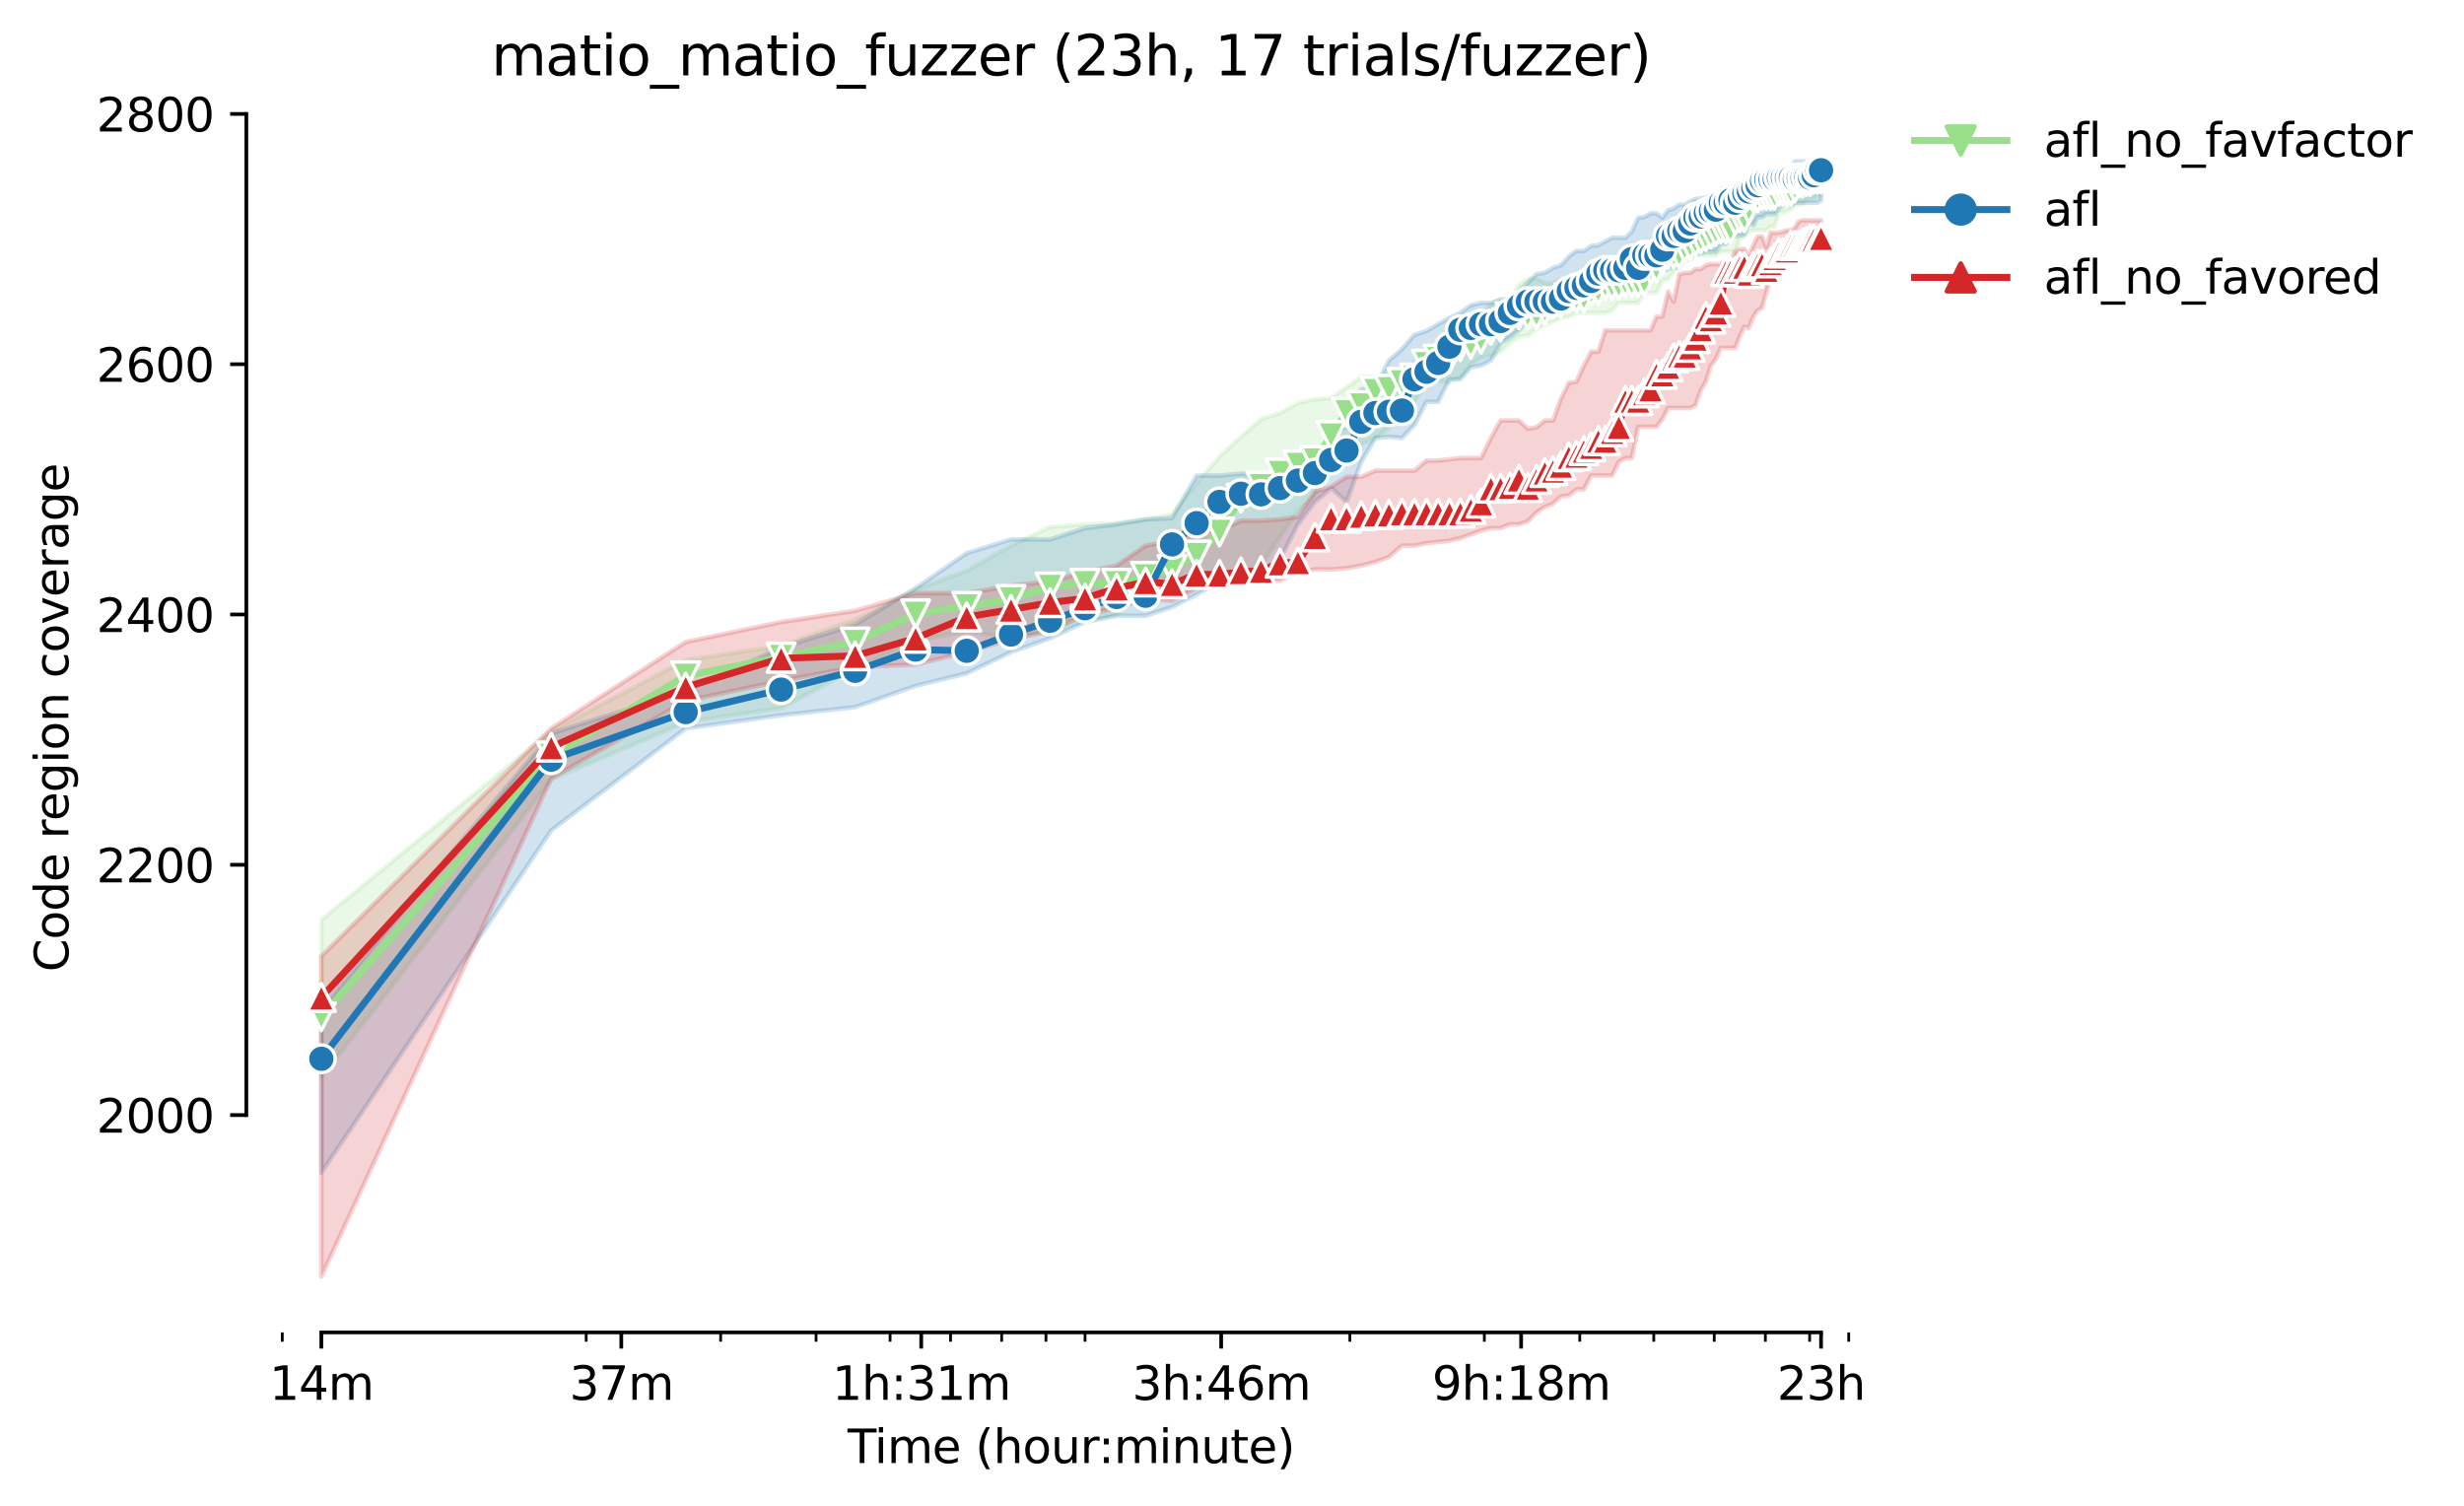 <?xml version="1.0" encoding="utf-8" standalone="no"?>
<!DOCTYPE svg PUBLIC "-//W3C//DTD SVG 1.1//EN"
  "http://www.w3.org/Graphics/SVG/1.1/DTD/svg11.dtd">
<svg height="325.986pt" version="1.1" viewBox="0 0 533.395 325.986" width="533.395pt" xmlns="http://www.w3.org/2000/svg" xmlns:xlink="http://www.w3.org/1999/xlink">
 <defs>
  <style type="text/css">*{stroke-linecap:butt;stroke-linejoin:round;}</style>
 </defs>
 <g id="figure_1">
  <g id="patch_1">
   <path d="M 0 325.986 
L 533.395 325.986 
L 533.395 0 
L 0 0 
z
" style="fill:#ffffff;"/>
  </g>
  <g id="axes_1">
   <g id="patch_2">
    <path d="M 53.328 288.43 
L 410.448 288.43 
L 410.448 22.318 
L 53.328 22.318 
z
" style="fill:#ffffff;"/>
   </g>
   <g id="PolyCollection_1">
    <defs>
     <path d="M 69.561 -126.874 
L 69.561 -92.726 
L 119.327 -157.202 
L 148.439 -169.664 
L 169.094 -172.644 
L 185.115 -181.313 
L 198.205 -187.273 
L 209.273 -189.305 
L 218.86 -187.815 
L 227.317 -189.576 
L 234.881 -191.608 
L 241.724 -192.962 
L 247.972 -198.245 
L 253.719 -199.193 
L 259.039 -201.36 
L 263.993 -201.36 
L 268.627 -201.902 
L 272.979 -203.663 
L 277.083 -209.758 
L 280.965 -215.298 
L 284.648 -218.698 
L 288.151 -226.013 
L 291.491 -228.722 
L 294.682 -229.782 
L 297.738 -231.153 
L 300.669 -233.327 
L 303.485 -236.172 
L 306.195 -239.016 
L 308.806 -242.809 
L 311.325 -243.351 
L 313.759 -243.215 
L 316.114 -244.434 
L 318.393 -247.143 
L 320.602 -248.498 
L 322.746 -248.904 
L 324.827 -249.853 
L 326.85 -251.749 
L 328.817 -253.103 
L 330.732 -253.374 
L 332.597 -254.729 
L 334.414 -255.677 
L 336.187 -256.354 
L 337.917 -257.167 
L 339.607 -257.438 
L 341.257 -258.251 
L 342.871 -258.251 
L 344.449 -258.251 
L 345.993 -258.251 
L 347.505 -258.251 
L 348.985 -258.792 
L 350.436 -260.418 
L 351.857 -260.418 
L 353.252 -260.418 
L 354.619 -260.418 
L 355.961 -262.585 
L 357.279 -262.585 
L 358.572 -262.585 
L 359.843 -265.294 
L 361.092 -265.565 
L 362.319 -267.191 
L 363.526 -268.545 
L 364.713 -269.629 
L 365.88 -269.629 
L 367.029 -270.712 
L 368.16 -270.712 
L 369.273 -270.712 
L 370.369 -270.712 
L 371.449 -270.712 
L 372.512 -271.525 
L 373.56 -271.525 
L 374.594 -271.525 
L 375.612 -271.525 
L 376.616 -274.234 
L 377.606 -274.776 
L 378.583 -275.86 
L 379.547 -276.131 
L 380.498 -276.131 
L 381.437 -276.131 
L 382.363 -276.131 
L 383.278 -276.943 
L 384.181 -276.943 
L 385.073 -279.923 
L 385.954 -280.194 
L 386.824 -280.194 
L 387.684 -280.736 
L 388.534 -281.549 
L 389.373 -281.82 
L 390.203 -281.82 
L 391.024 -282.632 
L 391.835 -282.903 
L 392.637 -282.903 
L 393.431 -283.716 
L 394.215 -283.716 
L 394.215 -289.405 
L 394.215 -289.405 
L 393.431 -289.405 
L 392.637 -288.592 
L 391.835 -288.592 
L 391.024 -288.592 
L 390.203 -288.592 
L 389.373 -288.592 
L 388.534 -288.592 
L 387.684 -288.592 
L 386.824 -287.509 
L 385.954 -286.696 
L 385.073 -286.696 
L 384.181 -286.696 
L 383.278 -286.425 
L 382.363 -285.612 
L 381.437 -285.341 
L 380.498 -285.341 
L 379.547 -284.8 
L 378.583 -284.258 
L 377.606 -283.716 
L 376.616 -281.82 
L 375.612 -280.736 
L 374.594 -280.194 
L 373.56 -280.194 
L 372.512 -278.84 
L 371.449 -278.298 
L 370.369 -278.298 
L 369.273 -276.131 
L 368.16 -275.589 
L 367.029 -274.776 
L 365.88 -274.776 
L 364.713 -274.234 
L 363.526 -274.234 
L 362.319 -274.234 
L 361.092 -274.234 
L 359.843 -272.88 
L 358.572 -272.88 
L 357.279 -271.796 
L 355.961 -271.525 
L 354.619 -271.525 
L 353.252 -269.629 
L 351.857 -269.629 
L 350.436 -269.629 
L 348.985 -269.358 
L 347.505 -267.732 
L 345.993 -267.732 
L 344.449 -267.462 
L 342.871 -267.462 
L 341.257 -265.565 
L 339.607 -265.565 
L 337.917 -265.565 
L 336.187 -264.752 
L 334.414 -264.752 
L 332.597 -265.701 
L 330.732 -265.565 
L 328.817 -264.346 
L 326.85 -260.689 
L 324.827 -261.241 
L 322.746 -260.012 
L 320.602 -258.119 
L 318.393 -257.032 
L 316.114 -254.864 
L 313.759 -252.02 
L 311.325 -251.478 
L 308.806 -249.853 
L 306.195 -247.685 
L 303.485 -245.935 
L 300.669 -245.112 
L 297.738 -244.434 
L 294.682 -244.438 
L 291.491 -242.132 
L 288.151 -239.829 
L 284.648 -239.558 
L 280.965 -238.745 
L 277.083 -236.578 
L 272.979 -235.224 
L 268.627 -231.431 
L 263.993 -227.123 
L 259.039 -221.407 
L 253.719 -214.635 
L 247.972 -213.551 
L 241.724 -212.738 
L 234.881 -212.467 
L 227.317 -211.926 
L 218.86 -207.862 
L 209.273 -202.444 
L 198.205 -198.384 
L 185.115 -191.878 
L 169.094 -186.189 
L 148.439 -183.074 
L 119.327 -167.768 
L 69.561 -126.874 
z
" id="m92b75057de" style="stroke:#98df8a;stroke-opacity:0.2;"/>
    </defs>
    <g clip-path="url(#pd051d02aad)">
     <use style="fill:#98df8a;fill-opacity:0.2;stroke:#98df8a;stroke-opacity:0.2;" x="0" xlink:href="#m92b75057de" y="325.986"/>
    </g>
   </g>
   <g id="PolyCollection_2">
    <defs>
     <path d="M 69.561 -107.626 
L 69.561 -72.138 
L 119.327 -146.231 
L 148.439 -168.31 
L 169.094 -171.154 
L 185.115 -172.915 
L 198.205 -177.52 
L 209.273 -180.229 
L 218.86 -184.835 
L 227.317 -187.815 
L 234.881 -191.337 
L 241.724 -192.691 
L 247.972 -192.691 
L 253.719 -194.588 
L 259.039 -197.297 
L 263.993 -200.141 
L 268.627 -202.715 
L 272.979 -202.444 
L 277.083 -204.882 
L 280.965 -212.467 
L 284.648 -217.344 
L 288.151 -220.324 
L 291.491 -217.344 
L 294.682 -226.013 
L 297.738 -231.16 
L 300.669 -231.431 
L 303.485 -231.16 
L 306.195 -234.005 
L 308.806 -239.016 
L 311.325 -238.993 
L 313.759 -243.893 
L 316.114 -243.879 
L 318.393 -246.466 
L 320.602 -246.873 
L 322.746 -247.956 
L 324.827 -251.613 
L 326.85 -252.968 
L 328.817 -254.444 
L 330.732 -256.761 
L 332.597 -257.303 
L 334.414 -257.705 
L 336.187 -258.522 
L 337.917 -260.147 
L 339.607 -260.689 
L 341.257 -260.689 
L 342.871 -261.231 
L 344.449 -262.856 
L 345.993 -262.856 
L 347.505 -262.856 
L 348.985 -263.127 
L 350.436 -263.262 
L 351.857 -264.482 
L 353.252 -265.152 
L 354.619 -265.565 
L 355.961 -266.784 
L 357.279 -266.784 
L 358.572 -266.784 
L 359.843 -267.191 
L 361.092 -267.719 
L 362.319 -268.274 
L 363.526 -268.003 
L 364.713 -271.119 
L 365.88 -271.119 
L 367.029 -271.119 
L 368.16 -271.119 
L 369.273 -271.525 
L 370.369 -271.525 
L 371.449 -271.525 
L 372.512 -273.14 
L 373.56 -273.151 
L 374.594 -274.776 
L 375.612 -274.776 
L 376.616 -275.047 
L 377.606 -275.182 
L 378.583 -277.729 
L 379.547 -277.214 
L 380.498 -278.975 
L 381.437 -278.975 
L 382.363 -279.652 
L 383.278 -279.652 
L 384.181 -279.652 
L 385.073 -280.871 
L 385.954 -281.549 
L 386.824 -282.091 
L 387.684 -281.549 
L 388.534 -282.091 
L 389.373 -282.091 
L 390.203 -282.08 
L 391.024 -282.091 
L 391.835 -282.091 
L 392.637 -282.091 
L 393.431 -282.08 
L 394.215 -282.632 
L 394.215 -291.572 
L 394.215 -291.572 
L 393.431 -291.572 
L 392.637 -291.572 
L 391.835 -291.03 
L 391.024 -291.03 
L 390.203 -291.03 
L 389.373 -291.03 
L 388.534 -291.03 
L 387.684 -289.811 
L 386.824 -289.676 
L 385.954 -289.412 
L 385.073 -289.405 
L 384.181 -289.405 
L 383.278 -289.405 
L 382.363 -288.592 
L 381.437 -288.054 
L 380.498 -288.186 
L 379.547 -288.05 
L 378.583 -287.78 
L 377.606 -285.883 
L 376.616 -285.612 
L 375.612 -285.612 
L 374.594 -285.612 
L 373.56 -285.084 
L 372.512 -285.07 
L 371.449 -283.58 
L 370.369 -283.58 
L 369.273 -283.174 
L 368.16 -283.039 
L 367.029 -282.903 
L 365.88 -282.361 
L 364.713 -281.688 
L 363.526 -281.688 
L 362.319 -280.871 
L 361.092 -280.468 
L 359.843 -278.84 
L 358.572 -279.788 
L 357.279 -279.788 
L 355.961 -278.975 
L 354.619 -278.84 
L 353.252 -275.86 
L 351.857 -274.505 
L 350.436 -274.505 
L 348.985 -274.505 
L 347.505 -273.696 
L 345.993 -272.88 
L 344.449 -272.744 
L 342.871 -271.661 
L 341.257 -271.661 
L 339.607 -270.442 
L 337.917 -268.549 
L 336.187 -268.003 
L 334.414 -266.93 
L 332.597 -266.649 
L 330.732 -264.752 
L 328.817 -262.856 
L 326.85 -261.231 
L 324.827 -261.095 
L 322.746 -260.418 
L 320.602 -260.418 
L 318.393 -259.876 
L 316.114 -258.251 
L 313.759 -257.167 
L 311.325 -255.813 
L 308.806 -254.323 
L 306.195 -253.513 
L 303.485 -250.394 
L 300.669 -247.956 
L 297.738 -241.996 
L 294.682 -241.725 
L 291.491 -233.869 
L 288.151 -231.431 
L 284.648 -227.096 
L 280.965 -225.749 
L 277.083 -223.304 
L 272.979 -223.304 
L 268.627 -223.439 
L 263.993 -223.033 
L 259.039 -223.033 
L 253.719 -213.822 
L 247.972 -213.551 
L 241.724 -212.467 
L 234.881 -211.655 
L 227.317 -209.217 
L 218.86 -209.217 
L 209.273 -206.237 
L 198.205 -198.651 
L 185.115 -190.795 
L 169.094 -185.783 
L 148.439 -176.437 
L 119.327 -167.226 
L 69.561 -107.626 
z
" id="mc300612ec2" style="stroke:#1f77b4;stroke-opacity:0.2;"/>
    </defs>
    <g clip-path="url(#pd051d02aad)">
     <use style="fill:#1f77b4;fill-opacity:0.2;stroke:#1f77b4;stroke-opacity:0.2;" x="0" xlink:href="#mc300612ec2" y="325.986"/>
    </g>
   </g>
   <g id="PolyCollection_3">
    <defs>
     <path d="M 69.561 -119.004 
L 69.561 -49.652 
L 119.327 -157.473 
L 148.439 -174.269 
L 169.094 -178.604 
L 185.115 -181.584 
L 198.205 -182.126 
L 209.273 -184.835 
L 218.86 -187.544 
L 227.317 -189.44 
L 234.881 -192.962 
L 241.724 -194.317 
L 247.972 -196.484 
L 253.719 -195.942 
L 259.039 -198.651 
L 263.993 -198.922 
L 268.627 -199.735 
L 272.979 -200.277 
L 277.083 -200.277 
L 280.965 -202.173 
L 284.648 -202.715 
L 288.151 -202.715 
L 291.491 -202.986 
L 294.682 -203.527 
L 297.738 -204.34 
L 300.669 -205.424 
L 303.485 -207.862 
L 306.195 -207.862 
L 308.806 -208.404 
L 311.325 -208.675 
L 313.759 -208.946 
L 316.114 -209.487 
L 318.393 -210.3 
L 320.602 -211.113 
L 322.746 -211.655 
L 324.827 -211.655 
L 326.85 -212.467 
L 328.817 -212.467 
L 330.732 -213.145 
L 332.597 -215.041 
L 334.414 -216.26 
L 336.187 -216.937 
L 337.917 -218.563 
L 339.607 -218.698 
L 341.257 -220.053 
L 342.871 -220.053 
L 344.449 -223.033 
L 345.993 -223.033 
L 347.505 -223.033 
L 348.985 -223.033 
L 350.436 -226.013 
L 351.857 -226.825 
L 353.252 -226.825 
L 354.619 -233.598 
L 355.961 -233.598 
L 357.279 -233.598 
L 358.572 -233.598 
L 359.843 -235.224 
L 361.092 -237.662 
L 362.319 -237.662 
L 363.526 -237.662 
L 364.713 -237.662 
L 365.88 -237.662 
L 367.029 -238.204 
L 368.16 -241.454 
L 369.273 -243.351 
L 370.369 -246.873 
L 371.449 -248.227 
L 372.512 -250.665 
L 373.56 -250.665 
L 374.594 -250.665 
L 375.612 -250.665 
L 376.616 -253.103 
L 377.606 -255.271 
L 378.583 -255 
L 379.547 -257.438 
L 380.498 -258.792 
L 381.437 -259.334 
L 382.363 -262.585 
L 383.278 -265.565 
L 384.181 -265.565 
L 385.073 -265.565 
L 385.954 -269.087 
L 386.824 -270.442 
L 387.684 -270.983 
L 388.534 -270.983 
L 389.373 -271.525 
L 390.203 -271.525 
L 391.024 -272.609 
L 391.835 -272.609 
L 392.637 -272.609 
L 393.431 -272.609 
L 394.215 -272.609 
L 394.215 -278.298 
L 394.215 -278.298 
L 393.431 -278.298 
L 392.637 -278.298 
L 391.835 -278.298 
L 391.024 -278.298 
L 390.203 -278.298 
L 389.373 -278.027 
L 388.534 -276.672 
L 387.684 -276.131 
L 386.824 -276.131 
L 385.954 -275.86 
L 385.073 -275.589 
L 384.181 -275.589 
L 383.278 -275.589 
L 382.363 -272.477 
L 381.437 -274.776 
L 380.498 -274.776 
L 379.547 -272.88 
L 378.583 -270.712 
L 377.606 -272.067 
L 376.616 -272.067 
L 375.612 -271.525 
L 374.594 -269.629 
L 373.56 -269.629 
L 372.512 -268.816 
L 371.449 -268.816 
L 370.369 -268.816 
L 369.273 -268.545 
L 368.16 -267.732 
L 367.029 -267.732 
L 365.88 -266.92 
L 364.713 -266.92 
L 363.526 -266.649 
L 362.319 -260.689 
L 361.092 -262.856 
L 359.843 -257.438 
L 358.572 -257.438 
L 357.279 -254.458 
L 355.961 -254.458 
L 354.619 -254.458 
L 353.252 -254.458 
L 351.857 -254.458 
L 350.436 -254.458 
L 348.985 -254.458 
L 347.505 -254.458 
L 345.993 -249.853 
L 344.449 -249.853 
L 342.871 -246.873 
L 341.257 -243.351 
L 339.607 -243.08 
L 337.917 -239.694 
L 336.187 -234.953 
L 334.414 -234.953 
L 332.597 -233.463 
L 330.732 -233.195 
L 328.817 -234.953 
L 326.85 -234.953 
L 324.827 -234.953 
L 322.746 -231.16 
L 320.602 -226.825 
L 318.393 -226.825 
L 316.114 -226.825 
L 313.759 -226.555 
L 311.325 -226.284 
L 308.806 -226.284 
L 306.195 -224.116 
L 303.485 -224.116 
L 300.669 -224.116 
L 297.738 -224.116 
L 294.682 -222.762 
L 291.491 -222.762 
L 288.151 -220.595 
L 284.648 -219.511 
L 280.965 -214.093 
L 277.083 -213.551 
L 272.979 -213.28 
L 268.627 -213.28 
L 263.993 -211.113 
L 259.039 -211.113 
L 253.719 -208.81 
L 247.972 -207.862 
L 241.724 -203.527 
L 234.881 -202.173 
L 227.317 -200.141 
L 218.86 -199.193 
L 209.273 -197.568 
L 198.205 -197.568 
L 185.115 -193.775 
L 169.094 -191.337 
L 148.439 -187.002 
L 119.327 -168.31 
L 69.561 -119.004 
z
" id="madbae516d4" style="stroke:#d62728;stroke-opacity:0.2;"/>
    </defs>
    <g clip-path="url(#pd051d02aad)">
     <use style="fill:#d62728;fill-opacity:0.2;stroke:#d62728;stroke-opacity:0.2;" x="0" xlink:href="#madbae516d4" y="325.986"/>
    </g>
   </g>
   <g id="matplotlib.axis_1">
    <g id="xtick_1">
     <g id="line2d_1">
      <defs>
       <path d="M 0 0 
L 0 3.5 
" id="m8f2fd093d4" style="stroke:#000000;stroke-width:0.8;"/>
      </defs>
      <g>
       <use style="stroke:#000000;stroke-width:0.8;" x="69.561" xlink:href="#m8f2fd093d4" y="288.43"/>
      </g>
     </g>
     <g id="text_1">
      <!-- 14m -->
      <g transform="translate(58.328 303.029)scale(0.1 -0.1)">
       <defs>
        <path d="M 794 531 
L 1825 531 
L 1825 4091 
L 703 3866 
L 703 4441 
L 1819 4666 
L 2450 4666 
L 2450 531 
L 3481 531 
L 3481 0 
L 794 0 
L 794 531 
z
" id="DejaVuSans-31" transform="scale(0.016)"/>
        <path d="M 2419 4116 
L 825 1625 
L 2419 1625 
L 2419 4116 
z
M 2253 4666 
L 3047 4666 
L 3047 1625 
L 3713 1625 
L 3713 1100 
L 3047 1100 
L 3047 0 
L 2419 0 
L 2419 1100 
L 313 1100 
L 313 1709 
L 2253 4666 
z
" id="DejaVuSans-34" transform="scale(0.016)"/>
        <path d="M 3328 2828 
Q 3544 3216 3844 3400 
Q 4144 3584 4550 3584 
Q 5097 3584 5394 3201 
Q 5691 2819 5691 2113 
L 5691 0 
L 5113 0 
L 5113 2094 
Q 5113 2597 4934 2840 
Q 4756 3084 4391 3084 
Q 3944 3084 3684 2787 
Q 3425 2491 3425 1978 
L 3425 0 
L 2847 0 
L 2847 2094 
Q 2847 2600 2669 2842 
Q 2491 3084 2119 3084 
Q 1678 3084 1418 2786 
Q 1159 2488 1159 1978 
L 1159 0 
L 581 0 
L 581 3500 
L 1159 3500 
L 1159 2956 
Q 1356 3278 1631 3431 
Q 1906 3584 2284 3584 
Q 2666 3584 2933 3390 
Q 3200 3197 3328 2828 
z
" id="DejaVuSans-6d" transform="scale(0.016)"/>
       </defs>
       <use xlink:href="#DejaVuSans-31"/>
       <use x="63.623" xlink:href="#DejaVuSans-34"/>
       <use x="127.246" xlink:href="#DejaVuSans-6d"/>
      </g>
     </g>
    </g>
    <g id="xtick_2">
     <g id="line2d_2">
      <g>
       <use style="stroke:#000000;stroke-width:0.8;" x="134.492" xlink:href="#m8f2fd093d4" y="288.43"/>
      </g>
     </g>
     <g id="text_2">
      <!-- 37m -->
      <g transform="translate(123.259 303.029)scale(0.1 -0.1)">
       <defs>
        <path d="M 2597 2516 
Q 3050 2419 3304 2112 
Q 3559 1806 3559 1356 
Q 3559 666 3084 287 
Q 2609 -91 1734 -91 
Q 1441 -91 1130 -33 
Q 819 25 488 141 
L 488 750 
Q 750 597 1062 519 
Q 1375 441 1716 441 
Q 2309 441 2620 675 
Q 2931 909 2931 1356 
Q 2931 1769 2642 2001 
Q 2353 2234 1838 2234 
L 1294 2234 
L 1294 2753 
L 1863 2753 
Q 2328 2753 2575 2939 
Q 2822 3125 2822 3475 
Q 2822 3834 2567 4026 
Q 2313 4219 1838 4219 
Q 1578 4219 1281 4162 
Q 984 4106 628 3988 
L 628 4550 
Q 988 4650 1302 4700 
Q 1616 4750 1894 4750 
Q 2613 4750 3031 4423 
Q 3450 4097 3450 3541 
Q 3450 3153 3228 2886 
Q 3006 2619 2597 2516 
z
" id="DejaVuSans-33" transform="scale(0.016)"/>
        <path d="M 525 4666 
L 3525 4666 
L 3525 4397 
L 1831 0 
L 1172 0 
L 2766 4134 
L 525 4134 
L 525 4666 
z
" id="DejaVuSans-37" transform="scale(0.016)"/>
       </defs>
       <use xlink:href="#DejaVuSans-33"/>
       <use x="63.623" xlink:href="#DejaVuSans-37"/>
       <use x="127.246" xlink:href="#DejaVuSans-6d"/>
      </g>
     </g>
    </g>
    <g id="xtick_3">
     <g id="line2d_3">
      <g>
       <use style="stroke:#000000;stroke-width:0.8;" x="199.423" xlink:href="#m8f2fd093d4" y="288.43"/>
      </g>
     </g>
     <g id="text_3">
      <!-- 1h:31m -->
      <g transform="translate(180.156 303.029)scale(0.1 -0.1)">
       <defs>
        <path d="M 3513 2113 
L 3513 0 
L 2938 0 
L 2938 2094 
Q 2938 2591 2744 2837 
Q 2550 3084 2163 3084 
Q 1697 3084 1428 2787 
Q 1159 2491 1159 1978 
L 1159 0 
L 581 0 
L 581 4863 
L 1159 4863 
L 1159 2956 
Q 1366 3272 1645 3428 
Q 1925 3584 2291 3584 
Q 2894 3584 3203 3211 
Q 3513 2838 3513 2113 
z
" id="DejaVuSans-68" transform="scale(0.016)"/>
        <path d="M 750 794 
L 1409 794 
L 1409 0 
L 750 0 
L 750 794 
z
M 750 3309 
L 1409 3309 
L 1409 2516 
L 750 2516 
L 750 3309 
z
" id="DejaVuSans-3a" transform="scale(0.016)"/>
       </defs>
       <use xlink:href="#DejaVuSans-31"/>
       <use x="63.623" xlink:href="#DejaVuSans-68"/>
       <use x="127.002" xlink:href="#DejaVuSans-3a"/>
       <use x="160.693" xlink:href="#DejaVuSans-33"/>
       <use x="224.316" xlink:href="#DejaVuSans-31"/>
       <use x="287.939" xlink:href="#DejaVuSans-6d"/>
      </g>
     </g>
    </g>
    <g id="xtick_4">
     <g id="line2d_4">
      <g>
       <use style="stroke:#000000;stroke-width:0.8;" x="264.354" xlink:href="#m8f2fd093d4" y="288.43"/>
      </g>
     </g>
     <g id="text_4">
      <!-- 3h:46m -->
      <g transform="translate(245.087 303.029)scale(0.1 -0.1)">
       <defs>
        <path d="M 2113 2584 
Q 1688 2584 1439 2293 
Q 1191 2003 1191 1497 
Q 1191 994 1439 701 
Q 1688 409 2113 409 
Q 2538 409 2786 701 
Q 3034 994 3034 1497 
Q 3034 2003 2786 2293 
Q 2538 2584 2113 2584 
z
M 3366 4563 
L 3366 3988 
Q 3128 4100 2886 4159 
Q 2644 4219 2406 4219 
Q 1781 4219 1451 3797 
Q 1122 3375 1075 2522 
Q 1259 2794 1537 2939 
Q 1816 3084 2150 3084 
Q 2853 3084 3261 2657 
Q 3669 2231 3669 1497 
Q 3669 778 3244 343 
Q 2819 -91 2113 -91 
Q 1303 -91 875 529 
Q 447 1150 447 2328 
Q 447 3434 972 4092 
Q 1497 4750 2381 4750 
Q 2619 4750 2861 4703 
Q 3103 4656 3366 4563 
z
" id="DejaVuSans-36" transform="scale(0.016)"/>
       </defs>
       <use xlink:href="#DejaVuSans-33"/>
       <use x="63.623" xlink:href="#DejaVuSans-68"/>
       <use x="127.002" xlink:href="#DejaVuSans-3a"/>
       <use x="160.693" xlink:href="#DejaVuSans-34"/>
       <use x="224.316" xlink:href="#DejaVuSans-36"/>
       <use x="287.939" xlink:href="#DejaVuSans-6d"/>
      </g>
     </g>
    </g>
    <g id="xtick_5">
     <g id="line2d_5">
      <g>
       <use style="stroke:#000000;stroke-width:0.8;" x="329.285" xlink:href="#m8f2fd093d4" y="288.43"/>
      </g>
     </g>
     <g id="text_5">
      <!-- 9h:18m -->
      <g transform="translate(310.018 303.029)scale(0.1 -0.1)">
       <defs>
        <path d="M 703 97 
L 703 672 
Q 941 559 1184 500 
Q 1428 441 1663 441 
Q 2288 441 2617 861 
Q 2947 1281 2994 2138 
Q 2813 1869 2534 1725 
Q 2256 1581 1919 1581 
Q 1219 1581 811 2004 
Q 403 2428 403 3163 
Q 403 3881 828 4315 
Q 1253 4750 1959 4750 
Q 2769 4750 3195 4129 
Q 3622 3509 3622 2328 
Q 3622 1225 3098 567 
Q 2575 -91 1691 -91 
Q 1453 -91 1209 -44 
Q 966 3 703 97 
z
M 1959 2075 
Q 2384 2075 2632 2365 
Q 2881 2656 2881 3163 
Q 2881 3666 2632 3958 
Q 2384 4250 1959 4250 
Q 1534 4250 1286 3958 
Q 1038 3666 1038 3163 
Q 1038 2656 1286 2365 
Q 1534 2075 1959 2075 
z
" id="DejaVuSans-39" transform="scale(0.016)"/>
        <path d="M 2034 2216 
Q 1584 2216 1326 1975 
Q 1069 1734 1069 1313 
Q 1069 891 1326 650 
Q 1584 409 2034 409 
Q 2484 409 2743 651 
Q 3003 894 3003 1313 
Q 3003 1734 2745 1975 
Q 2488 2216 2034 2216 
z
M 1403 2484 
Q 997 2584 770 2862 
Q 544 3141 544 3541 
Q 544 4100 942 4425 
Q 1341 4750 2034 4750 
Q 2731 4750 3128 4425 
Q 3525 4100 3525 3541 
Q 3525 3141 3298 2862 
Q 3072 2584 2669 2484 
Q 3125 2378 3379 2068 
Q 3634 1759 3634 1313 
Q 3634 634 3220 271 
Q 2806 -91 2034 -91 
Q 1263 -91 848 271 
Q 434 634 434 1313 
Q 434 1759 690 2068 
Q 947 2378 1403 2484 
z
M 1172 3481 
Q 1172 3119 1398 2916 
Q 1625 2713 2034 2713 
Q 2441 2713 2670 2916 
Q 2900 3119 2900 3481 
Q 2900 3844 2670 4047 
Q 2441 4250 2034 4250 
Q 1625 4250 1398 4047 
Q 1172 3844 1172 3481 
z
" id="DejaVuSans-38" transform="scale(0.016)"/>
       </defs>
       <use xlink:href="#DejaVuSans-39"/>
       <use x="63.623" xlink:href="#DejaVuSans-68"/>
       <use x="127.002" xlink:href="#DejaVuSans-3a"/>
       <use x="160.693" xlink:href="#DejaVuSans-31"/>
       <use x="224.316" xlink:href="#DejaVuSans-38"/>
       <use x="287.939" xlink:href="#DejaVuSans-6d"/>
      </g>
     </g>
    </g>
    <g id="xtick_6">
     <g id="line2d_6">
      <g>
       <use style="stroke:#000000;stroke-width:0.8;" x="394.216" xlink:href="#m8f2fd093d4" y="288.43"/>
      </g>
     </g>
     <g id="text_6">
      <!-- 23h -->
      <g transform="translate(384.685 303.029)scale(0.1 -0.1)">
       <defs>
        <path d="M 1228 531 
L 3431 531 
L 3431 0 
L 469 0 
L 469 531 
Q 828 903 1448 1529 
Q 2069 2156 2228 2338 
Q 2531 2678 2651 2914 
Q 2772 3150 2772 3378 
Q 2772 3750 2511 3984 
Q 2250 4219 1831 4219 
Q 1534 4219 1204 4116 
Q 875 4013 500 3803 
L 500 4441 
Q 881 4594 1212 4672 
Q 1544 4750 1819 4750 
Q 2544 4750 2975 4387 
Q 3406 4025 3406 3419 
Q 3406 3131 3298 2873 
Q 3191 2616 2906 2266 
Q 2828 2175 2409 1742 
Q 1991 1309 1228 531 
z
" id="DejaVuSans-32" transform="scale(0.016)"/>
       </defs>
       <use xlink:href="#DejaVuSans-32"/>
       <use x="63.623" xlink:href="#DejaVuSans-33"/>
       <use x="127.246" xlink:href="#DejaVuSans-68"/>
      </g>
     </g>
    </g>
    <g id="xtick_7">
     <g id="line2d_7">
      <defs>
       <path d="M 0 0 
L 0 2 
" id="m83cc2e31d7" style="stroke:#000000;stroke-width:0.6;"/>
      </defs>
      <g>
       <use style="stroke:#000000;stroke-width:0.6;" x="61.104" xlink:href="#m83cc2e31d7" y="288.43"/>
      </g>
     </g>
    </g>
    <g id="xtick_8">
     <g id="line2d_8">
      <g>
       <use style="stroke:#000000;stroke-width:0.6;" x="126.892" xlink:href="#m83cc2e31d7" y="288.43"/>
      </g>
     </g>
    </g>
    <g id="xtick_9">
     <g id="line2d_9">
      <g>
       <use style="stroke:#000000;stroke-width:0.6;" x="156.003" xlink:href="#m83cc2e31d7" y="288.43"/>
      </g>
     </g>
    </g>
    <g id="xtick_10">
     <g id="line2d_10">
      <g>
       <use style="stroke:#000000;stroke-width:0.6;" x="176.658" xlink:href="#m83cc2e31d7" y="288.43"/>
      </g>
     </g>
    </g>
    <g id="xtick_11">
     <g id="line2d_11">
      <g>
       <use style="stroke:#000000;stroke-width:0.6;" x="192.68" xlink:href="#m83cc2e31d7" y="288.43"/>
      </g>
     </g>
    </g>
    <g id="xtick_12">
     <g id="line2d_12">
      <g>
       <use style="stroke:#000000;stroke-width:0.6;" x="205.77" xlink:href="#m83cc2e31d7" y="288.43"/>
      </g>
     </g>
    </g>
    <g id="xtick_13">
     <g id="line2d_13">
      <g>
       <use style="stroke:#000000;stroke-width:0.6;" x="216.838" xlink:href="#m83cc2e31d7" y="288.43"/>
      </g>
     </g>
    </g>
    <g id="xtick_14">
     <g id="line2d_14">
      <g>
       <use style="stroke:#000000;stroke-width:0.6;" x="226.425" xlink:href="#m83cc2e31d7" y="288.43"/>
      </g>
     </g>
    </g>
    <g id="xtick_15">
     <g id="line2d_15">
      <g>
       <use style="stroke:#000000;stroke-width:0.6;" x="234.881" xlink:href="#m83cc2e31d7" y="288.43"/>
      </g>
     </g>
    </g>
    <g id="xtick_16">
     <g id="line2d_16">
      <g>
       <use style="stroke:#000000;stroke-width:0.6;" x="292.213" xlink:href="#m83cc2e31d7" y="288.43"/>
      </g>
     </g>
    </g>
    <g id="xtick_17">
     <g id="line2d_17">
      <g>
       <use style="stroke:#000000;stroke-width:0.6;" x="321.324" xlink:href="#m83cc2e31d7" y="288.43"/>
      </g>
     </g>
    </g>
    <g id="xtick_18">
     <g id="line2d_18">
      <g>
       <use style="stroke:#000000;stroke-width:0.6;" x="341.979" xlink:href="#m83cc2e31d7" y="288.43"/>
      </g>
     </g>
    </g>
    <g id="xtick_19">
     <g id="line2d_19">
      <g>
       <use style="stroke:#000000;stroke-width:0.6;" x="358" xlink:href="#m83cc2e31d7" y="288.43"/>
      </g>
     </g>
    </g>
    <g id="xtick_20">
     <g id="line2d_20">
      <g>
       <use style="stroke:#000000;stroke-width:0.6;" x="371.091" xlink:href="#m83cc2e31d7" y="288.43"/>
      </g>
     </g>
    </g>
    <g id="xtick_21">
     <g id="line2d_21">
      <g>
       <use style="stroke:#000000;stroke-width:0.6;" x="382.158" xlink:href="#m83cc2e31d7" y="288.43"/>
      </g>
     </g>
    </g>
    <g id="xtick_22">
     <g id="line2d_22">
      <g>
       <use style="stroke:#000000;stroke-width:0.6;" x="391.745" xlink:href="#m83cc2e31d7" y="288.43"/>
      </g>
     </g>
    </g>
    <g id="xtick_23">
     <g id="line2d_23">
      <g>
       <use style="stroke:#000000;stroke-width:0.6;" x="400.202" xlink:href="#m83cc2e31d7" y="288.43"/>
      </g>
     </g>
    </g>
    <g id="text_7">
     <!-- Time (hour:minute) -->
     <g transform="translate(183.481 316.707)scale(0.1 -0.1)">
      <defs>
       <path d="M -19 4666 
L 3928 4666 
L 3928 4134 
L 2272 4134 
L 2272 0 
L 1638 0 
L 1638 4134 
L -19 4134 
L -19 4666 
z
" id="DejaVuSans-54" transform="scale(0.016)"/>
       <path d="M 603 3500 
L 1178 3500 
L 1178 0 
L 603 0 
L 603 3500 
z
M 603 4863 
L 1178 4863 
L 1178 4134 
L 603 4134 
L 603 4863 
z
" id="DejaVuSans-69" transform="scale(0.016)"/>
       <path d="M 3597 1894 
L 3597 1613 
L 953 1613 
Q 991 1019 1311 708 
Q 1631 397 2203 397 
Q 2534 397 2845 478 
Q 3156 559 3463 722 
L 3463 178 
Q 3153 47 2828 -22 
Q 2503 -91 2169 -91 
Q 1331 -91 842 396 
Q 353 884 353 1716 
Q 353 2575 817 3079 
Q 1281 3584 2069 3584 
Q 2775 3584 3186 3129 
Q 3597 2675 3597 1894 
z
M 3022 2063 
Q 3016 2534 2758 2815 
Q 2500 3097 2075 3097 
Q 1594 3097 1305 2825 
Q 1016 2553 972 2059 
L 3022 2063 
z
" id="DejaVuSans-65" transform="scale(0.016)"/>
       <path id="DejaVuSans-20" transform="scale(0.016)"/>
       <path d="M 1984 4856 
Q 1566 4138 1362 3434 
Q 1159 2731 1159 2009 
Q 1159 1288 1364 580 
Q 1569 -128 1984 -844 
L 1484 -844 
Q 1016 -109 783 600 
Q 550 1309 550 2009 
Q 550 2706 781 3412 
Q 1013 4119 1484 4856 
L 1984 4856 
z
" id="DejaVuSans-28" transform="scale(0.016)"/>
       <path d="M 1959 3097 
Q 1497 3097 1228 2736 
Q 959 2375 959 1747 
Q 959 1119 1226 758 
Q 1494 397 1959 397 
Q 2419 397 2687 759 
Q 2956 1122 2956 1747 
Q 2956 2369 2687 2733 
Q 2419 3097 1959 3097 
z
M 1959 3584 
Q 2709 3584 3137 3096 
Q 3566 2609 3566 1747 
Q 3566 888 3137 398 
Q 2709 -91 1959 -91 
Q 1206 -91 779 398 
Q 353 888 353 1747 
Q 353 2609 779 3096 
Q 1206 3584 1959 3584 
z
" id="DejaVuSans-6f" transform="scale(0.016)"/>
       <path d="M 544 1381 
L 544 3500 
L 1119 3500 
L 1119 1403 
Q 1119 906 1312 657 
Q 1506 409 1894 409 
Q 2359 409 2629 706 
Q 2900 1003 2900 1516 
L 2900 3500 
L 3475 3500 
L 3475 0 
L 2900 0 
L 2900 538 
Q 2691 219 2414 64 
Q 2138 -91 1772 -91 
Q 1169 -91 856 284 
Q 544 659 544 1381 
z
M 1991 3584 
L 1991 3584 
z
" id="DejaVuSans-75" transform="scale(0.016)"/>
       <path d="M 2631 2963 
Q 2534 3019 2420 3045 
Q 2306 3072 2169 3072 
Q 1681 3072 1420 2755 
Q 1159 2438 1159 1844 
L 1159 0 
L 581 0 
L 581 3500 
L 1159 3500 
L 1159 2956 
Q 1341 3275 1631 3429 
Q 1922 3584 2338 3584 
Q 2397 3584 2469 3576 
Q 2541 3569 2628 3553 
L 2631 2963 
z
" id="DejaVuSans-72" transform="scale(0.016)"/>
       <path d="M 3513 2113 
L 3513 0 
L 2938 0 
L 2938 2094 
Q 2938 2591 2744 2837 
Q 2550 3084 2163 3084 
Q 1697 3084 1428 2787 
Q 1159 2491 1159 1978 
L 1159 0 
L 581 0 
L 581 3500 
L 1159 3500 
L 1159 2956 
Q 1366 3272 1645 3428 
Q 1925 3584 2291 3584 
Q 2894 3584 3203 3211 
Q 3513 2838 3513 2113 
z
" id="DejaVuSans-6e" transform="scale(0.016)"/>
       <path d="M 1172 4494 
L 1172 3500 
L 2356 3500 
L 2356 3053 
L 1172 3053 
L 1172 1153 
Q 1172 725 1289 603 
Q 1406 481 1766 481 
L 2356 481 
L 2356 0 
L 1766 0 
Q 1100 0 847 248 
Q 594 497 594 1153 
L 594 3053 
L 172 3053 
L 172 3500 
L 594 3500 
L 594 4494 
L 1172 4494 
z
" id="DejaVuSans-74" transform="scale(0.016)"/>
       <path d="M 513 4856 
L 1013 4856 
Q 1481 4119 1714 3412 
Q 1947 2706 1947 2009 
Q 1947 1309 1714 600 
Q 1481 -109 1013 -844 
L 513 -844 
Q 928 -128 1133 580 
Q 1338 1288 1338 2009 
Q 1338 2731 1133 3434 
Q 928 4138 513 4856 
z
" id="DejaVuSans-29" transform="scale(0.016)"/>
      </defs>
      <use xlink:href="#DejaVuSans-54"/>
      <use x="57.959" xlink:href="#DejaVuSans-69"/>
      <use x="85.742" xlink:href="#DejaVuSans-6d"/>
      <use x="183.154" xlink:href="#DejaVuSans-65"/>
      <use x="244.678" xlink:href="#DejaVuSans-20"/>
      <use x="276.465" xlink:href="#DejaVuSans-28"/>
      <use x="315.479" xlink:href="#DejaVuSans-68"/>
      <use x="378.857" xlink:href="#DejaVuSans-6f"/>
      <use x="440.039" xlink:href="#DejaVuSans-75"/>
      <use x="503.418" xlink:href="#DejaVuSans-72"/>
      <use x="542.781" xlink:href="#DejaVuSans-3a"/>
      <use x="576.473" xlink:href="#DejaVuSans-6d"/>
      <use x="673.885" xlink:href="#DejaVuSans-69"/>
      <use x="701.668" xlink:href="#DejaVuSans-6e"/>
      <use x="765.047" xlink:href="#DejaVuSans-75"/>
      <use x="828.426" xlink:href="#DejaVuSans-74"/>
      <use x="867.635" xlink:href="#DejaVuSans-65"/>
      <use x="929.158" xlink:href="#DejaVuSans-29"/>
     </g>
    </g>
   </g>
   <g id="matplotlib.axis_2">
    <g id="ytick_1">
     <g id="line2d_24">
      <defs>
       <path d="M 0 0 
L -3.5 0 
" id="m338e9da7c9" style="stroke:#000000;stroke-width:0.8;"/>
      </defs>
      <g>
       <use style="stroke:#000000;stroke-width:0.8;" x="53.328" xlink:href="#m338e9da7c9" y="241.387"/>
      </g>
     </g>
     <g id="text_8">
      <!-- 2000 -->
      <g transform="translate(20.878 245.186)scale(0.1 -0.1)">
       <defs>
        <path d="M 2034 4250 
Q 1547 4250 1301 3770 
Q 1056 3291 1056 2328 
Q 1056 1369 1301 889 
Q 1547 409 2034 409 
Q 2525 409 2770 889 
Q 3016 1369 3016 2328 
Q 3016 3291 2770 3770 
Q 2525 4250 2034 4250 
z
M 2034 4750 
Q 2819 4750 3233 4129 
Q 3647 3509 3647 2328 
Q 3647 1150 3233 529 
Q 2819 -91 2034 -91 
Q 1250 -91 836 529 
Q 422 1150 422 2328 
Q 422 3509 836 4129 
Q 1250 4750 2034 4750 
z
" id="DejaVuSans-30" transform="scale(0.016)"/>
       </defs>
       <use xlink:href="#DejaVuSans-32"/>
       <use x="63.623" xlink:href="#DejaVuSans-30"/>
       <use x="127.246" xlink:href="#DejaVuSans-30"/>
       <use x="190.869" xlink:href="#DejaVuSans-30"/>
      </g>
     </g>
    </g>
    <g id="ytick_2">
     <g id="line2d_25">
      <g>
       <use style="stroke:#000000;stroke-width:0.8;" x="53.328" xlink:href="#m338e9da7c9" y="187.206"/>
      </g>
     </g>
     <g id="text_9">
      <!-- 2200 -->
      <g transform="translate(20.878 191.005)scale(0.1 -0.1)">
       <use xlink:href="#DejaVuSans-32"/>
       <use x="63.623" xlink:href="#DejaVuSans-32"/>
       <use x="127.246" xlink:href="#DejaVuSans-30"/>
       <use x="190.869" xlink:href="#DejaVuSans-30"/>
      </g>
     </g>
    </g>
    <g id="ytick_3">
     <g id="line2d_26">
      <g>
       <use style="stroke:#000000;stroke-width:0.8;" x="53.328" xlink:href="#m338e9da7c9" y="133.024"/>
      </g>
     </g>
     <g id="text_10">
      <!-- 2400 -->
      <g transform="translate(20.878 136.824)scale(0.1 -0.1)">
       <use xlink:href="#DejaVuSans-32"/>
       <use x="63.623" xlink:href="#DejaVuSans-34"/>
       <use x="127.246" xlink:href="#DejaVuSans-30"/>
       <use x="190.869" xlink:href="#DejaVuSans-30"/>
      </g>
     </g>
    </g>
    <g id="ytick_4">
     <g id="line2d_27">
      <g>
       <use style="stroke:#000000;stroke-width:0.8;" x="53.328" xlink:href="#m338e9da7c9" y="78.843"/>
      </g>
     </g>
     <g id="text_11">
      <!-- 2600 -->
      <g transform="translate(20.878 82.642)scale(0.1 -0.1)">
       <use xlink:href="#DejaVuSans-32"/>
       <use x="63.623" xlink:href="#DejaVuSans-36"/>
       <use x="127.246" xlink:href="#DejaVuSans-30"/>
       <use x="190.869" xlink:href="#DejaVuSans-30"/>
      </g>
     </g>
    </g>
    <g id="ytick_5">
     <g id="line2d_28">
      <g>
       <use style="stroke:#000000;stroke-width:0.8;" x="53.328" xlink:href="#m338e9da7c9" y="24.661"/>
      </g>
     </g>
     <g id="text_12">
      <!-- 2800 -->
      <g transform="translate(20.878 28.461)scale(0.1 -0.1)">
       <use xlink:href="#DejaVuSans-32"/>
       <use x="63.623" xlink:href="#DejaVuSans-38"/>
       <use x="127.246" xlink:href="#DejaVuSans-30"/>
       <use x="190.869" xlink:href="#DejaVuSans-30"/>
      </g>
     </g>
    </g>
    <g id="text_13">
     <!-- Code region coverage -->
     <g transform="translate(14.798 210.38)rotate(-90)scale(0.1 -0.1)">
      <defs>
       <path d="M 4122 4306 
L 4122 3641 
Q 3803 3938 3442 4084 
Q 3081 4231 2675 4231 
Q 1875 4231 1450 3742 
Q 1025 3253 1025 2328 
Q 1025 1406 1450 917 
Q 1875 428 2675 428 
Q 3081 428 3442 575 
Q 3803 722 4122 1019 
L 4122 359 
Q 3791 134 3420 21 
Q 3050 -91 2638 -91 
Q 1578 -91 968 557 
Q 359 1206 359 2328 
Q 359 3453 968 4101 
Q 1578 4750 2638 4750 
Q 3056 4750 3426 4639 
Q 3797 4528 4122 4306 
z
" id="DejaVuSans-43" transform="scale(0.016)"/>
       <path d="M 2906 2969 
L 2906 4863 
L 3481 4863 
L 3481 0 
L 2906 0 
L 2906 525 
Q 2725 213 2448 61 
Q 2172 -91 1784 -91 
Q 1150 -91 751 415 
Q 353 922 353 1747 
Q 353 2572 751 3078 
Q 1150 3584 1784 3584 
Q 2172 3584 2448 3432 
Q 2725 3281 2906 2969 
z
M 947 1747 
Q 947 1113 1208 752 
Q 1469 391 1925 391 
Q 2381 391 2643 752 
Q 2906 1113 2906 1747 
Q 2906 2381 2643 2742 
Q 2381 3103 1925 3103 
Q 1469 3103 1208 2742 
Q 947 2381 947 1747 
z
" id="DejaVuSans-64" transform="scale(0.016)"/>
       <path d="M 2906 1791 
Q 2906 2416 2648 2759 
Q 2391 3103 1925 3103 
Q 1463 3103 1205 2759 
Q 947 2416 947 1791 
Q 947 1169 1205 825 
Q 1463 481 1925 481 
Q 2391 481 2648 825 
Q 2906 1169 2906 1791 
z
M 3481 434 
Q 3481 -459 3084 -895 
Q 2688 -1331 1869 -1331 
Q 1566 -1331 1297 -1286 
Q 1028 -1241 775 -1147 
L 775 -588 
Q 1028 -725 1275 -790 
Q 1522 -856 1778 -856 
Q 2344 -856 2625 -561 
Q 2906 -266 2906 331 
L 2906 616 
Q 2728 306 2450 153 
Q 2172 0 1784 0 
Q 1141 0 747 490 
Q 353 981 353 1791 
Q 353 2603 747 3093 
Q 1141 3584 1784 3584 
Q 2172 3584 2450 3431 
Q 2728 3278 2906 2969 
L 2906 3500 
L 3481 3500 
L 3481 434 
z
" id="DejaVuSans-67" transform="scale(0.016)"/>
       <path d="M 3122 3366 
L 3122 2828 
Q 2878 2963 2633 3030 
Q 2388 3097 2138 3097 
Q 1578 3097 1268 2742 
Q 959 2388 959 1747 
Q 959 1106 1268 751 
Q 1578 397 2138 397 
Q 2388 397 2633 464 
Q 2878 531 3122 666 
L 3122 134 
Q 2881 22 2623 -34 
Q 2366 -91 2075 -91 
Q 1284 -91 818 406 
Q 353 903 353 1747 
Q 353 2603 823 3093 
Q 1294 3584 2113 3584 
Q 2378 3584 2631 3529 
Q 2884 3475 3122 3366 
z
" id="DejaVuSans-63" transform="scale(0.016)"/>
       <path d="M 191 3500 
L 800 3500 
L 1894 563 
L 2988 3500 
L 3597 3500 
L 2284 0 
L 1503 0 
L 191 3500 
z
" id="DejaVuSans-76" transform="scale(0.016)"/>
       <path d="M 2194 1759 
Q 1497 1759 1228 1600 
Q 959 1441 959 1056 
Q 959 750 1161 570 
Q 1363 391 1709 391 
Q 2188 391 2477 730 
Q 2766 1069 2766 1631 
L 2766 1759 
L 2194 1759 
z
M 3341 1997 
L 3341 0 
L 2766 0 
L 2766 531 
Q 2569 213 2275 61 
Q 1981 -91 1556 -91 
Q 1019 -91 701 211 
Q 384 513 384 1019 
Q 384 1609 779 1909 
Q 1175 2209 1959 2209 
L 2766 2209 
L 2766 2266 
Q 2766 2663 2505 2880 
Q 2244 3097 1772 3097 
Q 1472 3097 1187 3025 
Q 903 2953 641 2809 
L 641 3341 
Q 956 3463 1253 3523 
Q 1550 3584 1831 3584 
Q 2591 3584 2966 3190 
Q 3341 2797 3341 1997 
z
" id="DejaVuSans-61" transform="scale(0.016)"/>
      </defs>
      <use xlink:href="#DejaVuSans-43"/>
      <use x="69.824" xlink:href="#DejaVuSans-6f"/>
      <use x="131.006" xlink:href="#DejaVuSans-64"/>
      <use x="194.482" xlink:href="#DejaVuSans-65"/>
      <use x="256.006" xlink:href="#DejaVuSans-20"/>
      <use x="287.793" xlink:href="#DejaVuSans-72"/>
      <use x="326.656" xlink:href="#DejaVuSans-65"/>
      <use x="388.18" xlink:href="#DejaVuSans-67"/>
      <use x="451.656" xlink:href="#DejaVuSans-69"/>
      <use x="479.439" xlink:href="#DejaVuSans-6f"/>
      <use x="540.621" xlink:href="#DejaVuSans-6e"/>
      <use x="604" xlink:href="#DejaVuSans-20"/>
      <use x="635.787" xlink:href="#DejaVuSans-63"/>
      <use x="690.768" xlink:href="#DejaVuSans-6f"/>
      <use x="751.949" xlink:href="#DejaVuSans-76"/>
      <use x="811.129" xlink:href="#DejaVuSans-65"/>
      <use x="872.652" xlink:href="#DejaVuSans-72"/>
      <use x="913.766" xlink:href="#DejaVuSans-61"/>
      <use x="975.045" xlink:href="#DejaVuSans-67"/>
      <use x="1038.521" xlink:href="#DejaVuSans-65"/>
     </g>
    </g>
   </g>
   <g id="line2d_29">
    <path clip-path="url(#pd051d02aad)" d="M 69.561 220.121 
L 119.327 163.637 
L 148.439 146.299 
L 169.094 142.235 
L 185.115 138.984 
L 198.205 132.889 
L 209.273 131.263 
L 218.86 129.773 
L 227.317 127.064 
L 234.881 126.252 
L 241.724 126.252 
L 247.972 124.762 
L 253.719 123.272 
L 259.039 120.156 
L 263.993 115.144 
L 268.627 107.83 
L 272.979 105.256 
L 277.083 102.412 
L 280.965 100.651 
L 284.648 99.703 
L 288.151 94.285 
L 291.491 89.273 
L 294.682 87.783 
L 297.738 84.667 
L 300.669 84.261 
L 303.485 82.771 
L 306.195 81.823 
L 308.806 78.843 
L 311.325 77.759 
L 313.759 77.624 
L 316.114 75.05 
L 318.393 74.508 
L 320.602 73.425 
L 322.746 71.528 
L 324.827 70.851 
L 326.85 68.548 
L 328.817 68.142 
L 330.732 68.142 
L 332.597 68.142 
L 334.414 67.194 
L 336.187 65.839 
L 337.917 65.568 
L 339.607 64.485 
L 341.257 64.485 
L 342.871 64.485 
L 344.449 63.13 
L 345.993 62.859 
L 347.505 61.776 
L 348.985 61.776 
L 350.436 61.776 
L 351.857 61.234 
L 353.252 61.234 
L 354.619 61.234 
L 355.961 60.963 
L 357.279 58.254 
L 358.572 57.983 
L 359.843 56.358 
L 361.092 55.003 
L 362.319 55.003 
L 363.526 55.003 
L 364.713 53.649 
L 365.88 53.107 
L 367.029 52.294 
L 368.16 51.752 
L 369.273 51.21 
L 370.369 50.669 
L 371.449 50.127 
L 372.512 49.585 
L 373.56 49.585 
L 374.594 49.585 
L 375.612 47.689 
L 376.616 47.147 
L 377.606 47.147 
L 378.583 45.25 
L 379.547 42.812 
L 380.498 42.812 
L 381.437 42.27 
L 382.363 42.27 
L 383.278 42.27 
L 384.181 42.27 
L 385.073 41.458 
L 385.954 41.458 
L 386.824 41.458 
L 387.684 41.458 
L 388.534 40.645 
L 389.373 39.561 
L 390.203 39.561 
L 391.024 39.29 
L 391.835 39.29 
L 392.637 38.749 
L 393.431 38.749 
L 394.215 38.749 
" style="fill:none;stroke:#98df8a;stroke-linecap:square;stroke-width:1.5;"/>
    <defs>
     <path d="M -0 3 
L 3 -3 
L -3 -3 
z
" id="mf23d48e83c" style="stroke:#ffffff;stroke-linejoin:miter;stroke-width:0.75;"/>
    </defs>
    <g clip-path="url(#pd051d02aad)">
     <use style="fill:#98df8a;stroke:#ffffff;stroke-linejoin:miter;stroke-width:0.75;" x="69.561" xlink:href="#mf23d48e83c" y="220.121"/>
     <use style="fill:#98df8a;stroke:#ffffff;stroke-linejoin:miter;stroke-width:0.75;" x="119.327" xlink:href="#mf23d48e83c" y="163.637"/>
     <use style="fill:#98df8a;stroke:#ffffff;stroke-linejoin:miter;stroke-width:0.75;" x="148.439" xlink:href="#mf23d48e83c" y="146.299"/>
     <use style="fill:#98df8a;stroke:#ffffff;stroke-linejoin:miter;stroke-width:0.75;" x="169.094" xlink:href="#mf23d48e83c" y="142.235"/>
     <use style="fill:#98df8a;stroke:#ffffff;stroke-linejoin:miter;stroke-width:0.75;" x="185.115" xlink:href="#mf23d48e83c" y="138.984"/>
     <use style="fill:#98df8a;stroke:#ffffff;stroke-linejoin:miter;stroke-width:0.75;" x="198.205" xlink:href="#mf23d48e83c" y="132.889"/>
     <use style="fill:#98df8a;stroke:#ffffff;stroke-linejoin:miter;stroke-width:0.75;" x="209.273" xlink:href="#mf23d48e83c" y="131.263"/>
     <use style="fill:#98df8a;stroke:#ffffff;stroke-linejoin:miter;stroke-width:0.75;" x="218.86" xlink:href="#mf23d48e83c" y="129.773"/>
     <use style="fill:#98df8a;stroke:#ffffff;stroke-linejoin:miter;stroke-width:0.75;" x="227.317" xlink:href="#mf23d48e83c" y="127.064"/>
     <use style="fill:#98df8a;stroke:#ffffff;stroke-linejoin:miter;stroke-width:0.75;" x="234.881" xlink:href="#mf23d48e83c" y="126.252"/>
     <use style="fill:#98df8a;stroke:#ffffff;stroke-linejoin:miter;stroke-width:0.75;" x="241.724" xlink:href="#mf23d48e83c" y="126.252"/>
     <use style="fill:#98df8a;stroke:#ffffff;stroke-linejoin:miter;stroke-width:0.75;" x="247.972" xlink:href="#mf23d48e83c" y="124.762"/>
     <use style="fill:#98df8a;stroke:#ffffff;stroke-linejoin:miter;stroke-width:0.75;" x="253.719" xlink:href="#mf23d48e83c" y="123.272"/>
     <use style="fill:#98df8a;stroke:#ffffff;stroke-linejoin:miter;stroke-width:0.75;" x="259.039" xlink:href="#mf23d48e83c" y="120.156"/>
     <use style="fill:#98df8a;stroke:#ffffff;stroke-linejoin:miter;stroke-width:0.75;" x="263.993" xlink:href="#mf23d48e83c" y="115.144"/>
     <use style="fill:#98df8a;stroke:#ffffff;stroke-linejoin:miter;stroke-width:0.75;" x="268.627" xlink:href="#mf23d48e83c" y="107.83"/>
     <use style="fill:#98df8a;stroke:#ffffff;stroke-linejoin:miter;stroke-width:0.75;" x="272.979" xlink:href="#mf23d48e83c" y="105.256"/>
     <use style="fill:#98df8a;stroke:#ffffff;stroke-linejoin:miter;stroke-width:0.75;" x="277.083" xlink:href="#mf23d48e83c" y="102.412"/>
     <use style="fill:#98df8a;stroke:#ffffff;stroke-linejoin:miter;stroke-width:0.75;" x="280.965" xlink:href="#mf23d48e83c" y="100.651"/>
     <use style="fill:#98df8a;stroke:#ffffff;stroke-linejoin:miter;stroke-width:0.75;" x="284.648" xlink:href="#mf23d48e83c" y="99.703"/>
     <use style="fill:#98df8a;stroke:#ffffff;stroke-linejoin:miter;stroke-width:0.75;" x="288.151" xlink:href="#mf23d48e83c" y="94.285"/>
     <use style="fill:#98df8a;stroke:#ffffff;stroke-linejoin:miter;stroke-width:0.75;" x="291.491" xlink:href="#mf23d48e83c" y="89.273"/>
     <use style="fill:#98df8a;stroke:#ffffff;stroke-linejoin:miter;stroke-width:0.75;" x="294.682" xlink:href="#mf23d48e83c" y="87.783"/>
     <use style="fill:#98df8a;stroke:#ffffff;stroke-linejoin:miter;stroke-width:0.75;" x="297.738" xlink:href="#mf23d48e83c" y="84.667"/>
     <use style="fill:#98df8a;stroke:#ffffff;stroke-linejoin:miter;stroke-width:0.75;" x="300.669" xlink:href="#mf23d48e83c" y="84.261"/>
     <use style="fill:#98df8a;stroke:#ffffff;stroke-linejoin:miter;stroke-width:0.75;" x="303.485" xlink:href="#mf23d48e83c" y="82.771"/>
     <use style="fill:#98df8a;stroke:#ffffff;stroke-linejoin:miter;stroke-width:0.75;" x="306.195" xlink:href="#mf23d48e83c" y="81.823"/>
     <use style="fill:#98df8a;stroke:#ffffff;stroke-linejoin:miter;stroke-width:0.75;" x="308.806" xlink:href="#mf23d48e83c" y="78.843"/>
     <use style="fill:#98df8a;stroke:#ffffff;stroke-linejoin:miter;stroke-width:0.75;" x="311.325" xlink:href="#mf23d48e83c" y="77.759"/>
     <use style="fill:#98df8a;stroke:#ffffff;stroke-linejoin:miter;stroke-width:0.75;" x="313.759" xlink:href="#mf23d48e83c" y="77.624"/>
     <use style="fill:#98df8a;stroke:#ffffff;stroke-linejoin:miter;stroke-width:0.75;" x="316.114" xlink:href="#mf23d48e83c" y="75.05"/>
     <use style="fill:#98df8a;stroke:#ffffff;stroke-linejoin:miter;stroke-width:0.75;" x="318.393" xlink:href="#mf23d48e83c" y="74.508"/>
     <use style="fill:#98df8a;stroke:#ffffff;stroke-linejoin:miter;stroke-width:0.75;" x="320.602" xlink:href="#mf23d48e83c" y="73.425"/>
     <use style="fill:#98df8a;stroke:#ffffff;stroke-linejoin:miter;stroke-width:0.75;" x="322.746" xlink:href="#mf23d48e83c" y="71.528"/>
     <use style="fill:#98df8a;stroke:#ffffff;stroke-linejoin:miter;stroke-width:0.75;" x="324.827" xlink:href="#mf23d48e83c" y="70.851"/>
     <use style="fill:#98df8a;stroke:#ffffff;stroke-linejoin:miter;stroke-width:0.75;" x="326.85" xlink:href="#mf23d48e83c" y="68.548"/>
     <use style="fill:#98df8a;stroke:#ffffff;stroke-linejoin:miter;stroke-width:0.75;" x="328.817" xlink:href="#mf23d48e83c" y="68.142"/>
     <use style="fill:#98df8a;stroke:#ffffff;stroke-linejoin:miter;stroke-width:0.75;" x="330.732" xlink:href="#mf23d48e83c" y="68.142"/>
     <use style="fill:#98df8a;stroke:#ffffff;stroke-linejoin:miter;stroke-width:0.75;" x="332.597" xlink:href="#mf23d48e83c" y="68.142"/>
     <use style="fill:#98df8a;stroke:#ffffff;stroke-linejoin:miter;stroke-width:0.75;" x="334.414" xlink:href="#mf23d48e83c" y="67.194"/>
     <use style="fill:#98df8a;stroke:#ffffff;stroke-linejoin:miter;stroke-width:0.75;" x="336.187" xlink:href="#mf23d48e83c" y="65.839"/>
     <use style="fill:#98df8a;stroke:#ffffff;stroke-linejoin:miter;stroke-width:0.75;" x="337.917" xlink:href="#mf23d48e83c" y="65.568"/>
     <use style="fill:#98df8a;stroke:#ffffff;stroke-linejoin:miter;stroke-width:0.75;" x="339.607" xlink:href="#mf23d48e83c" y="64.485"/>
     <use style="fill:#98df8a;stroke:#ffffff;stroke-linejoin:miter;stroke-width:0.75;" x="341.257" xlink:href="#mf23d48e83c" y="64.485"/>
     <use style="fill:#98df8a;stroke:#ffffff;stroke-linejoin:miter;stroke-width:0.75;" x="342.871" xlink:href="#mf23d48e83c" y="64.485"/>
     <use style="fill:#98df8a;stroke:#ffffff;stroke-linejoin:miter;stroke-width:0.75;" x="344.449" xlink:href="#mf23d48e83c" y="63.13"/>
     <use style="fill:#98df8a;stroke:#ffffff;stroke-linejoin:miter;stroke-width:0.75;" x="345.993" xlink:href="#mf23d48e83c" y="62.859"/>
     <use style="fill:#98df8a;stroke:#ffffff;stroke-linejoin:miter;stroke-width:0.75;" x="347.505" xlink:href="#mf23d48e83c" y="61.776"/>
     <use style="fill:#98df8a;stroke:#ffffff;stroke-linejoin:miter;stroke-width:0.75;" x="348.985" xlink:href="#mf23d48e83c" y="61.776"/>
     <use style="fill:#98df8a;stroke:#ffffff;stroke-linejoin:miter;stroke-width:0.75;" x="350.436" xlink:href="#mf23d48e83c" y="61.776"/>
     <use style="fill:#98df8a;stroke:#ffffff;stroke-linejoin:miter;stroke-width:0.75;" x="351.857" xlink:href="#mf23d48e83c" y="61.234"/>
     <use style="fill:#98df8a;stroke:#ffffff;stroke-linejoin:miter;stroke-width:0.75;" x="353.252" xlink:href="#mf23d48e83c" y="61.234"/>
     <use style="fill:#98df8a;stroke:#ffffff;stroke-linejoin:miter;stroke-width:0.75;" x="354.619" xlink:href="#mf23d48e83c" y="61.234"/>
     <use style="fill:#98df8a;stroke:#ffffff;stroke-linejoin:miter;stroke-width:0.75;" x="355.961" xlink:href="#mf23d48e83c" y="60.963"/>
     <use style="fill:#98df8a;stroke:#ffffff;stroke-linejoin:miter;stroke-width:0.75;" x="357.279" xlink:href="#mf23d48e83c" y="58.254"/>
     <use style="fill:#98df8a;stroke:#ffffff;stroke-linejoin:miter;stroke-width:0.75;" x="358.572" xlink:href="#mf23d48e83c" y="57.983"/>
     <use style="fill:#98df8a;stroke:#ffffff;stroke-linejoin:miter;stroke-width:0.75;" x="359.843" xlink:href="#mf23d48e83c" y="56.358"/>
     <use style="fill:#98df8a;stroke:#ffffff;stroke-linejoin:miter;stroke-width:0.75;" x="361.092" xlink:href="#mf23d48e83c" y="55.003"/>
     <use style="fill:#98df8a;stroke:#ffffff;stroke-linejoin:miter;stroke-width:0.75;" x="362.319" xlink:href="#mf23d48e83c" y="55.003"/>
     <use style="fill:#98df8a;stroke:#ffffff;stroke-linejoin:miter;stroke-width:0.75;" x="363.526" xlink:href="#mf23d48e83c" y="55.003"/>
     <use style="fill:#98df8a;stroke:#ffffff;stroke-linejoin:miter;stroke-width:0.75;" x="364.713" xlink:href="#mf23d48e83c" y="53.649"/>
     <use style="fill:#98df8a;stroke:#ffffff;stroke-linejoin:miter;stroke-width:0.75;" x="365.88" xlink:href="#mf23d48e83c" y="53.107"/>
     <use style="fill:#98df8a;stroke:#ffffff;stroke-linejoin:miter;stroke-width:0.75;" x="367.029" xlink:href="#mf23d48e83c" y="52.294"/>
     <use style="fill:#98df8a;stroke:#ffffff;stroke-linejoin:miter;stroke-width:0.75;" x="368.16" xlink:href="#mf23d48e83c" y="51.752"/>
     <use style="fill:#98df8a;stroke:#ffffff;stroke-linejoin:miter;stroke-width:0.75;" x="369.273" xlink:href="#mf23d48e83c" y="51.21"/>
     <use style="fill:#98df8a;stroke:#ffffff;stroke-linejoin:miter;stroke-width:0.75;" x="370.369" xlink:href="#mf23d48e83c" y="50.669"/>
     <use style="fill:#98df8a;stroke:#ffffff;stroke-linejoin:miter;stroke-width:0.75;" x="371.449" xlink:href="#mf23d48e83c" y="50.127"/>
     <use style="fill:#98df8a;stroke:#ffffff;stroke-linejoin:miter;stroke-width:0.75;" x="372.512" xlink:href="#mf23d48e83c" y="49.585"/>
     <use style="fill:#98df8a;stroke:#ffffff;stroke-linejoin:miter;stroke-width:0.75;" x="373.56" xlink:href="#mf23d48e83c" y="49.585"/>
     <use style="fill:#98df8a;stroke:#ffffff;stroke-linejoin:miter;stroke-width:0.75;" x="374.594" xlink:href="#mf23d48e83c" y="49.585"/>
     <use style="fill:#98df8a;stroke:#ffffff;stroke-linejoin:miter;stroke-width:0.75;" x="375.612" xlink:href="#mf23d48e83c" y="47.689"/>
     <use style="fill:#98df8a;stroke:#ffffff;stroke-linejoin:miter;stroke-width:0.75;" x="376.616" xlink:href="#mf23d48e83c" y="47.147"/>
     <use style="fill:#98df8a;stroke:#ffffff;stroke-linejoin:miter;stroke-width:0.75;" x="377.606" xlink:href="#mf23d48e83c" y="47.147"/>
     <use style="fill:#98df8a;stroke:#ffffff;stroke-linejoin:miter;stroke-width:0.75;" x="378.583" xlink:href="#mf23d48e83c" y="45.25"/>
     <use style="fill:#98df8a;stroke:#ffffff;stroke-linejoin:miter;stroke-width:0.75;" x="379.547" xlink:href="#mf23d48e83c" y="42.812"/>
     <use style="fill:#98df8a;stroke:#ffffff;stroke-linejoin:miter;stroke-width:0.75;" x="380.498" xlink:href="#mf23d48e83c" y="42.812"/>
     <use style="fill:#98df8a;stroke:#ffffff;stroke-linejoin:miter;stroke-width:0.75;" x="381.437" xlink:href="#mf23d48e83c" y="42.27"/>
     <use style="fill:#98df8a;stroke:#ffffff;stroke-linejoin:miter;stroke-width:0.75;" x="382.363" xlink:href="#mf23d48e83c" y="42.27"/>
     <use style="fill:#98df8a;stroke:#ffffff;stroke-linejoin:miter;stroke-width:0.75;" x="383.278" xlink:href="#mf23d48e83c" y="42.27"/>
     <use style="fill:#98df8a;stroke:#ffffff;stroke-linejoin:miter;stroke-width:0.75;" x="384.181" xlink:href="#mf23d48e83c" y="42.27"/>
     <use style="fill:#98df8a;stroke:#ffffff;stroke-linejoin:miter;stroke-width:0.75;" x="385.073" xlink:href="#mf23d48e83c" y="41.458"/>
     <use style="fill:#98df8a;stroke:#ffffff;stroke-linejoin:miter;stroke-width:0.75;" x="385.954" xlink:href="#mf23d48e83c" y="41.458"/>
     <use style="fill:#98df8a;stroke:#ffffff;stroke-linejoin:miter;stroke-width:0.75;" x="386.824" xlink:href="#mf23d48e83c" y="41.458"/>
     <use style="fill:#98df8a;stroke:#ffffff;stroke-linejoin:miter;stroke-width:0.75;" x="387.684" xlink:href="#mf23d48e83c" y="41.458"/>
     <use style="fill:#98df8a;stroke:#ffffff;stroke-linejoin:miter;stroke-width:0.75;" x="388.534" xlink:href="#mf23d48e83c" y="40.645"/>
     <use style="fill:#98df8a;stroke:#ffffff;stroke-linejoin:miter;stroke-width:0.75;" x="389.373" xlink:href="#mf23d48e83c" y="39.561"/>
     <use style="fill:#98df8a;stroke:#ffffff;stroke-linejoin:miter;stroke-width:0.75;" x="390.203" xlink:href="#mf23d48e83c" y="39.561"/>
     <use style="fill:#98df8a;stroke:#ffffff;stroke-linejoin:miter;stroke-width:0.75;" x="391.024" xlink:href="#mf23d48e83c" y="39.29"/>
     <use style="fill:#98df8a;stroke:#ffffff;stroke-linejoin:miter;stroke-width:0.75;" x="391.835" xlink:href="#mf23d48e83c" y="39.29"/>
     <use style="fill:#98df8a;stroke:#ffffff;stroke-linejoin:miter;stroke-width:0.75;" x="392.637" xlink:href="#mf23d48e83c" y="38.749"/>
     <use style="fill:#98df8a;stroke:#ffffff;stroke-linejoin:miter;stroke-width:0.75;" x="393.431" xlink:href="#mf23d48e83c" y="38.749"/>
     <use style="fill:#98df8a;stroke:#ffffff;stroke-linejoin:miter;stroke-width:0.75;" x="394.215" xlink:href="#mf23d48e83c" y="38.749"/>
    </g>
   </g>
   <g id="line2d_30">
    <path clip-path="url(#pd051d02aad)" d="M 69.561 229.196 
L 119.327 164.45 
L 148.439 154.155 
L 169.094 149.279 
L 185.115 145.215 
L 198.205 140.61 
L 209.273 140.881 
L 218.86 137.359 
L 227.317 134.379 
L 234.881 131.67 
L 241.724 129.232 
L 247.972 128.961 
L 253.719 117.853 
L 259.039 113.248 
L 263.993 108.643 
L 268.627 106.882 
L 272.979 107.017 
L 277.083 105.663 
L 280.965 104.037 
L 284.648 102.412 
L 288.151 99.567 
L 291.491 97.535 
L 294.682 91.305 
L 297.738 89.408 
L 300.669 89.137 
L 303.485 88.866 
L 306.195 82.094 
L 308.806 80.468 
L 311.325 78.572 
L 313.759 75.05 
L 316.114 71.393 
L 318.393 70.987 
L 320.602 70.174 
L 322.746 70.174 
L 324.827 69.497 
L 326.85 67.736 
L 328.817 66.246 
L 330.732 65.298 
L 332.597 65.298 
L 334.414 65.298 
L 336.187 65.298 
L 337.917 64.62 
L 339.607 62.995 
L 341.257 62.318 
L 342.871 61.776 
L 344.449 60.828 
L 345.993 59.202 
L 347.505 58.525 
L 348.985 58.525 
L 350.436 58.525 
L 351.857 57.983 
L 353.252 56.087 
L 354.619 57.983 
L 355.961 55.274 
L 357.279 55.274 
L 358.572 55.274 
L 359.843 54.055 
L 361.092 51.075 
L 362.319 51.075 
L 363.526 49.991 
L 364.713 49.991 
L 365.88 48.366 
L 367.029 47.011 
L 368.16 46.876 
L 369.273 46.063 
L 370.369 45.657 
L 371.449 45.386 
L 372.512 43.896 
L 373.56 43.896 
L 374.594 43.354 
L 375.612 43.896 
L 376.616 42.812 
L 377.606 41.864 
L 378.583 41.458 
L 379.547 40.645 
L 380.498 40.103 
L 381.437 39.155 
L 382.363 38.884 
L 383.278 38.884 
L 384.181 38.749 
L 385.073 38.478 
L 385.954 38.478 
L 386.824 38.478 
L 387.684 38.478 
L 388.534 38.749 
L 389.373 38.478 
L 390.203 38.478 
L 391.024 38.342 
L 391.835 38.478 
L 392.637 37.936 
L 393.431 36.852 
L 394.215 36.852 
" style="fill:none;stroke:#1f77b4;stroke-linecap:square;stroke-width:1.5;"/>
    <defs>
     <path d="M 0 3 
C 0.796 3 1.559 2.684 2.121 2.121 
C 2.684 1.559 3 0.796 3 0 
C 3 -0.796 2.684 -1.559 2.121 -2.121 
C 1.559 -2.684 0.796 -3 0 -3 
C -0.796 -3 -1.559 -2.684 -2.121 -2.121 
C -2.684 -1.559 -3 -0.796 -3 0 
C -3 0.796 -2.684 1.559 -2.121 2.121 
C -1.559 2.684 -0.796 3 0 3 
z
" id="m47530d9670" style="stroke:#ffffff;stroke-width:0.75;"/>
    </defs>
    <g clip-path="url(#pd051d02aad)">
     <use style="fill:#1f77b4;stroke:#ffffff;stroke-width:0.75;" x="69.561" xlink:href="#m47530d9670" y="229.196"/>
     <use style="fill:#1f77b4;stroke:#ffffff;stroke-width:0.75;" x="119.327" xlink:href="#m47530d9670" y="164.45"/>
     <use style="fill:#1f77b4;stroke:#ffffff;stroke-width:0.75;" x="148.439" xlink:href="#m47530d9670" y="154.155"/>
     <use style="fill:#1f77b4;stroke:#ffffff;stroke-width:0.75;" x="169.094" xlink:href="#m47530d9670" y="149.279"/>
     <use style="fill:#1f77b4;stroke:#ffffff;stroke-width:0.75;" x="185.115" xlink:href="#m47530d9670" y="145.215"/>
     <use style="fill:#1f77b4;stroke:#ffffff;stroke-width:0.75;" x="198.205" xlink:href="#m47530d9670" y="140.61"/>
     <use style="fill:#1f77b4;stroke:#ffffff;stroke-width:0.75;" x="209.273" xlink:href="#m47530d9670" y="140.881"/>
     <use style="fill:#1f77b4;stroke:#ffffff;stroke-width:0.75;" x="218.86" xlink:href="#m47530d9670" y="137.359"/>
     <use style="fill:#1f77b4;stroke:#ffffff;stroke-width:0.75;" x="227.317" xlink:href="#m47530d9670" y="134.379"/>
     <use style="fill:#1f77b4;stroke:#ffffff;stroke-width:0.75;" x="234.881" xlink:href="#m47530d9670" y="131.67"/>
     <use style="fill:#1f77b4;stroke:#ffffff;stroke-width:0.75;" x="241.724" xlink:href="#m47530d9670" y="129.232"/>
     <use style="fill:#1f77b4;stroke:#ffffff;stroke-width:0.75;" x="247.972" xlink:href="#m47530d9670" y="128.961"/>
     <use style="fill:#1f77b4;stroke:#ffffff;stroke-width:0.75;" x="253.719" xlink:href="#m47530d9670" y="117.853"/>
     <use style="fill:#1f77b4;stroke:#ffffff;stroke-width:0.75;" x="259.039" xlink:href="#m47530d9670" y="113.248"/>
     <use style="fill:#1f77b4;stroke:#ffffff;stroke-width:0.75;" x="263.993" xlink:href="#m47530d9670" y="108.643"/>
     <use style="fill:#1f77b4;stroke:#ffffff;stroke-width:0.75;" x="268.627" xlink:href="#m47530d9670" y="106.882"/>
     <use style="fill:#1f77b4;stroke:#ffffff;stroke-width:0.75;" x="272.979" xlink:href="#m47530d9670" y="107.017"/>
     <use style="fill:#1f77b4;stroke:#ffffff;stroke-width:0.75;" x="277.083" xlink:href="#m47530d9670" y="105.663"/>
     <use style="fill:#1f77b4;stroke:#ffffff;stroke-width:0.75;" x="280.965" xlink:href="#m47530d9670" y="104.037"/>
     <use style="fill:#1f77b4;stroke:#ffffff;stroke-width:0.75;" x="284.648" xlink:href="#m47530d9670" y="102.412"/>
     <use style="fill:#1f77b4;stroke:#ffffff;stroke-width:0.75;" x="288.151" xlink:href="#m47530d9670" y="99.567"/>
     <use style="fill:#1f77b4;stroke:#ffffff;stroke-width:0.75;" x="291.491" xlink:href="#m47530d9670" y="97.535"/>
     <use style="fill:#1f77b4;stroke:#ffffff;stroke-width:0.75;" x="294.682" xlink:href="#m47530d9670" y="91.305"/>
     <use style="fill:#1f77b4;stroke:#ffffff;stroke-width:0.75;" x="297.738" xlink:href="#m47530d9670" y="89.408"/>
     <use style="fill:#1f77b4;stroke:#ffffff;stroke-width:0.75;" x="300.669" xlink:href="#m47530d9670" y="89.137"/>
     <use style="fill:#1f77b4;stroke:#ffffff;stroke-width:0.75;" x="303.485" xlink:href="#m47530d9670" y="88.866"/>
     <use style="fill:#1f77b4;stroke:#ffffff;stroke-width:0.75;" x="306.195" xlink:href="#m47530d9670" y="82.094"/>
     <use style="fill:#1f77b4;stroke:#ffffff;stroke-width:0.75;" x="308.806" xlink:href="#m47530d9670" y="80.468"/>
     <use style="fill:#1f77b4;stroke:#ffffff;stroke-width:0.75;" x="311.325" xlink:href="#m47530d9670" y="78.572"/>
     <use style="fill:#1f77b4;stroke:#ffffff;stroke-width:0.75;" x="313.759" xlink:href="#m47530d9670" y="75.05"/>
     <use style="fill:#1f77b4;stroke:#ffffff;stroke-width:0.75;" x="316.114" xlink:href="#m47530d9670" y="71.393"/>
     <use style="fill:#1f77b4;stroke:#ffffff;stroke-width:0.75;" x="318.393" xlink:href="#m47530d9670" y="70.987"/>
     <use style="fill:#1f77b4;stroke:#ffffff;stroke-width:0.75;" x="320.602" xlink:href="#m47530d9670" y="70.174"/>
     <use style="fill:#1f77b4;stroke:#ffffff;stroke-width:0.75;" x="322.746" xlink:href="#m47530d9670" y="70.174"/>
     <use style="fill:#1f77b4;stroke:#ffffff;stroke-width:0.75;" x="324.827" xlink:href="#m47530d9670" y="69.497"/>
     <use style="fill:#1f77b4;stroke:#ffffff;stroke-width:0.75;" x="326.85" xlink:href="#m47530d9670" y="67.736"/>
     <use style="fill:#1f77b4;stroke:#ffffff;stroke-width:0.75;" x="328.817" xlink:href="#m47530d9670" y="66.246"/>
     <use style="fill:#1f77b4;stroke:#ffffff;stroke-width:0.75;" x="330.732" xlink:href="#m47530d9670" y="65.298"/>
     <use style="fill:#1f77b4;stroke:#ffffff;stroke-width:0.75;" x="332.597" xlink:href="#m47530d9670" y="65.298"/>
     <use style="fill:#1f77b4;stroke:#ffffff;stroke-width:0.75;" x="334.414" xlink:href="#m47530d9670" y="65.298"/>
     <use style="fill:#1f77b4;stroke:#ffffff;stroke-width:0.75;" x="336.187" xlink:href="#m47530d9670" y="65.298"/>
     <use style="fill:#1f77b4;stroke:#ffffff;stroke-width:0.75;" x="337.917" xlink:href="#m47530d9670" y="64.62"/>
     <use style="fill:#1f77b4;stroke:#ffffff;stroke-width:0.75;" x="339.607" xlink:href="#m47530d9670" y="62.995"/>
     <use style="fill:#1f77b4;stroke:#ffffff;stroke-width:0.75;" x="341.257" xlink:href="#m47530d9670" y="62.318"/>
     <use style="fill:#1f77b4;stroke:#ffffff;stroke-width:0.75;" x="342.871" xlink:href="#m47530d9670" y="61.776"/>
     <use style="fill:#1f77b4;stroke:#ffffff;stroke-width:0.75;" x="344.449" xlink:href="#m47530d9670" y="60.828"/>
     <use style="fill:#1f77b4;stroke:#ffffff;stroke-width:0.75;" x="345.993" xlink:href="#m47530d9670" y="59.202"/>
     <use style="fill:#1f77b4;stroke:#ffffff;stroke-width:0.75;" x="347.505" xlink:href="#m47530d9670" y="58.525"/>
     <use style="fill:#1f77b4;stroke:#ffffff;stroke-width:0.75;" x="348.985" xlink:href="#m47530d9670" y="58.525"/>
     <use style="fill:#1f77b4;stroke:#ffffff;stroke-width:0.75;" x="350.436" xlink:href="#m47530d9670" y="58.525"/>
     <use style="fill:#1f77b4;stroke:#ffffff;stroke-width:0.75;" x="351.857" xlink:href="#m47530d9670" y="57.983"/>
     <use style="fill:#1f77b4;stroke:#ffffff;stroke-width:0.75;" x="353.252" xlink:href="#m47530d9670" y="56.087"/>
     <use style="fill:#1f77b4;stroke:#ffffff;stroke-width:0.75;" x="354.619" xlink:href="#m47530d9670" y="57.983"/>
     <use style="fill:#1f77b4;stroke:#ffffff;stroke-width:0.75;" x="355.961" xlink:href="#m47530d9670" y="55.274"/>
     <use style="fill:#1f77b4;stroke:#ffffff;stroke-width:0.75;" x="357.279" xlink:href="#m47530d9670" y="55.274"/>
     <use style="fill:#1f77b4;stroke:#ffffff;stroke-width:0.75;" x="358.572" xlink:href="#m47530d9670" y="55.274"/>
     <use style="fill:#1f77b4;stroke:#ffffff;stroke-width:0.75;" x="359.843" xlink:href="#m47530d9670" y="54.055"/>
     <use style="fill:#1f77b4;stroke:#ffffff;stroke-width:0.75;" x="361.092" xlink:href="#m47530d9670" y="51.075"/>
     <use style="fill:#1f77b4;stroke:#ffffff;stroke-width:0.75;" x="362.319" xlink:href="#m47530d9670" y="51.075"/>
     <use style="fill:#1f77b4;stroke:#ffffff;stroke-width:0.75;" x="363.526" xlink:href="#m47530d9670" y="49.991"/>
     <use style="fill:#1f77b4;stroke:#ffffff;stroke-width:0.75;" x="364.713" xlink:href="#m47530d9670" y="49.991"/>
     <use style="fill:#1f77b4;stroke:#ffffff;stroke-width:0.75;" x="365.88" xlink:href="#m47530d9670" y="48.366"/>
     <use style="fill:#1f77b4;stroke:#ffffff;stroke-width:0.75;" x="367.029" xlink:href="#m47530d9670" y="47.011"/>
     <use style="fill:#1f77b4;stroke:#ffffff;stroke-width:0.75;" x="368.16" xlink:href="#m47530d9670" y="46.876"/>
     <use style="fill:#1f77b4;stroke:#ffffff;stroke-width:0.75;" x="369.273" xlink:href="#m47530d9670" y="46.063"/>
     <use style="fill:#1f77b4;stroke:#ffffff;stroke-width:0.75;" x="370.369" xlink:href="#m47530d9670" y="45.657"/>
     <use style="fill:#1f77b4;stroke:#ffffff;stroke-width:0.75;" x="371.449" xlink:href="#m47530d9670" y="45.386"/>
     <use style="fill:#1f77b4;stroke:#ffffff;stroke-width:0.75;" x="372.512" xlink:href="#m47530d9670" y="43.896"/>
     <use style="fill:#1f77b4;stroke:#ffffff;stroke-width:0.75;" x="373.56" xlink:href="#m47530d9670" y="43.896"/>
     <use style="fill:#1f77b4;stroke:#ffffff;stroke-width:0.75;" x="374.594" xlink:href="#m47530d9670" y="43.354"/>
     <use style="fill:#1f77b4;stroke:#ffffff;stroke-width:0.75;" x="375.612" xlink:href="#m47530d9670" y="43.896"/>
     <use style="fill:#1f77b4;stroke:#ffffff;stroke-width:0.75;" x="376.616" xlink:href="#m47530d9670" y="42.812"/>
     <use style="fill:#1f77b4;stroke:#ffffff;stroke-width:0.75;" x="377.606" xlink:href="#m47530d9670" y="41.864"/>
     <use style="fill:#1f77b4;stroke:#ffffff;stroke-width:0.75;" x="378.583" xlink:href="#m47530d9670" y="41.458"/>
     <use style="fill:#1f77b4;stroke:#ffffff;stroke-width:0.75;" x="379.547" xlink:href="#m47530d9670" y="40.645"/>
     <use style="fill:#1f77b4;stroke:#ffffff;stroke-width:0.75;" x="380.498" xlink:href="#m47530d9670" y="40.103"/>
     <use style="fill:#1f77b4;stroke:#ffffff;stroke-width:0.75;" x="381.437" xlink:href="#m47530d9670" y="39.155"/>
     <use style="fill:#1f77b4;stroke:#ffffff;stroke-width:0.75;" x="382.363" xlink:href="#m47530d9670" y="38.884"/>
     <use style="fill:#1f77b4;stroke:#ffffff;stroke-width:0.75;" x="383.278" xlink:href="#m47530d9670" y="38.884"/>
     <use style="fill:#1f77b4;stroke:#ffffff;stroke-width:0.75;" x="384.181" xlink:href="#m47530d9670" y="38.749"/>
     <use style="fill:#1f77b4;stroke:#ffffff;stroke-width:0.75;" x="385.073" xlink:href="#m47530d9670" y="38.478"/>
     <use style="fill:#1f77b4;stroke:#ffffff;stroke-width:0.75;" x="385.954" xlink:href="#m47530d9670" y="38.478"/>
     <use style="fill:#1f77b4;stroke:#ffffff;stroke-width:0.75;" x="386.824" xlink:href="#m47530d9670" y="38.478"/>
     <use style="fill:#1f77b4;stroke:#ffffff;stroke-width:0.75;" x="387.684" xlink:href="#m47530d9670" y="38.478"/>
     <use style="fill:#1f77b4;stroke:#ffffff;stroke-width:0.75;" x="388.534" xlink:href="#m47530d9670" y="38.749"/>
     <use style="fill:#1f77b4;stroke:#ffffff;stroke-width:0.75;" x="389.373" xlink:href="#m47530d9670" y="38.478"/>
     <use style="fill:#1f77b4;stroke:#ffffff;stroke-width:0.75;" x="390.203" xlink:href="#m47530d9670" y="38.478"/>
     <use style="fill:#1f77b4;stroke:#ffffff;stroke-width:0.75;" x="391.024" xlink:href="#m47530d9670" y="38.342"/>
     <use style="fill:#1f77b4;stroke:#ffffff;stroke-width:0.75;" x="391.835" xlink:href="#m47530d9670" y="38.478"/>
     <use style="fill:#1f77b4;stroke:#ffffff;stroke-width:0.75;" x="392.637" xlink:href="#m47530d9670" y="37.936"/>
     <use style="fill:#1f77b4;stroke:#ffffff;stroke-width:0.75;" x="393.431" xlink:href="#m47530d9670" y="36.852"/>
     <use style="fill:#1f77b4;stroke:#ffffff;stroke-width:0.75;" x="394.215" xlink:href="#m47530d9670" y="36.852"/>
    </g>
   </g>
   <g id="line2d_31">
    <path clip-path="url(#pd051d02aad)" d="M 69.561 215.922 
L 119.327 161.74 
L 148.439 148.737 
L 169.094 142.506 
L 185.115 141.964 
L 198.205 138.172 
L 209.273 133.566 
L 218.86 131.941 
L 227.317 130.451 
L 234.881 129.503 
L 241.724 127.335 
L 247.972 125.981 
L 253.719 126.387 
L 259.039 124.355 
L 263.993 124.355 
L 268.627 123.813 
L 272.979 123.543 
L 277.083 121.917 
L 280.965 121.646 
L 284.648 116.228 
L 288.151 112.164 
L 291.491 112.164 
L 294.682 111.623 
L 297.738 111.352 
L 300.669 111.352 
L 303.485 111.081 
L 306.195 111.081 
L 308.806 111.081 
L 311.325 111.081 
L 313.759 111.081 
L 316.114 111.081 
L 318.393 110.268 
L 320.602 108.914 
L 322.746 105.663 
L 324.827 105.663 
L 326.85 105.392 
L 328.817 103.766 
L 330.732 105.527 
L 332.597 103.766 
L 334.414 102.276 
L 336.187 101.87 
L 337.917 100.786 
L 339.607 98.89 
L 341.257 98.619 
L 342.871 97.535 
L 344.449 96.723 
L 345.993 95.368 
L 347.505 95.368 
L 348.985 93.472 
L 350.436 92.388 
L 351.857 86.699 
L 353.252 86.699 
L 354.619 86.699 
L 355.961 85.074 
L 357.279 84.261 
L 358.572 81.01 
L 359.843 81.01 
L 361.092 79.385 
L 362.319 77.488 
L 363.526 76.947 
L 364.713 76.947 
L 365.88 75.186 
L 367.029 73.289 
L 368.16 71.257 
L 369.273 68.548 
L 370.369 69.09 
L 371.449 67.6 
L 372.512 65.433 
L 373.56 58.796 
L 374.594 58.796 
L 375.612 58.796 
L 376.616 57.712 
L 377.606 57.712 
L 378.583 59.202 
L 379.547 57.712 
L 380.498 57.17 
L 381.437 57.17 
L 382.363 58.389 
L 383.278 56.899 
L 384.181 55.816 
L 385.073 54.732 
L 385.954 54.732 
L 386.824 54.19 
L 387.684 53.107 
L 388.534 53.107 
L 389.373 53.107 
L 390.203 52.565 
L 391.024 52.294 
L 391.835 51.752 
L 392.637 51.752 
L 393.431 52.159 
L 394.215 51.481 
" style="fill:none;stroke:#d62728;stroke-linecap:square;stroke-width:1.5;"/>
    <defs>
     <path d="M 0 -3 
L -3 3 
L 3 3 
z
" id="m4bad188748" style="stroke:#ffffff;stroke-linejoin:miter;stroke-width:0.75;"/>
    </defs>
    <g clip-path="url(#pd051d02aad)">
     <use style="fill:#d62728;stroke:#ffffff;stroke-linejoin:miter;stroke-width:0.75;" x="69.561" xlink:href="#m4bad188748" y="215.922"/>
     <use style="fill:#d62728;stroke:#ffffff;stroke-linejoin:miter;stroke-width:0.75;" x="119.327" xlink:href="#m4bad188748" y="161.74"/>
     <use style="fill:#d62728;stroke:#ffffff;stroke-linejoin:miter;stroke-width:0.75;" x="148.439" xlink:href="#m4bad188748" y="148.737"/>
     <use style="fill:#d62728;stroke:#ffffff;stroke-linejoin:miter;stroke-width:0.75;" x="169.094" xlink:href="#m4bad188748" y="142.506"/>
     <use style="fill:#d62728;stroke:#ffffff;stroke-linejoin:miter;stroke-width:0.75;" x="185.115" xlink:href="#m4bad188748" y="141.964"/>
     <use style="fill:#d62728;stroke:#ffffff;stroke-linejoin:miter;stroke-width:0.75;" x="198.205" xlink:href="#m4bad188748" y="138.172"/>
     <use style="fill:#d62728;stroke:#ffffff;stroke-linejoin:miter;stroke-width:0.75;" x="209.273" xlink:href="#m4bad188748" y="133.566"/>
     <use style="fill:#d62728;stroke:#ffffff;stroke-linejoin:miter;stroke-width:0.75;" x="218.86" xlink:href="#m4bad188748" y="131.941"/>
     <use style="fill:#d62728;stroke:#ffffff;stroke-linejoin:miter;stroke-width:0.75;" x="227.317" xlink:href="#m4bad188748" y="130.451"/>
     <use style="fill:#d62728;stroke:#ffffff;stroke-linejoin:miter;stroke-width:0.75;" x="234.881" xlink:href="#m4bad188748" y="129.503"/>
     <use style="fill:#d62728;stroke:#ffffff;stroke-linejoin:miter;stroke-width:0.75;" x="241.724" xlink:href="#m4bad188748" y="127.335"/>
     <use style="fill:#d62728;stroke:#ffffff;stroke-linejoin:miter;stroke-width:0.75;" x="247.972" xlink:href="#m4bad188748" y="125.981"/>
     <use style="fill:#d62728;stroke:#ffffff;stroke-linejoin:miter;stroke-width:0.75;" x="253.719" xlink:href="#m4bad188748" y="126.387"/>
     <use style="fill:#d62728;stroke:#ffffff;stroke-linejoin:miter;stroke-width:0.75;" x="259.039" xlink:href="#m4bad188748" y="124.355"/>
     <use style="fill:#d62728;stroke:#ffffff;stroke-linejoin:miter;stroke-width:0.75;" x="263.993" xlink:href="#m4bad188748" y="124.355"/>
     <use style="fill:#d62728;stroke:#ffffff;stroke-linejoin:miter;stroke-width:0.75;" x="268.627" xlink:href="#m4bad188748" y="123.813"/>
     <use style="fill:#d62728;stroke:#ffffff;stroke-linejoin:miter;stroke-width:0.75;" x="272.979" xlink:href="#m4bad188748" y="123.543"/>
     <use style="fill:#d62728;stroke:#ffffff;stroke-linejoin:miter;stroke-width:0.75;" x="277.083" xlink:href="#m4bad188748" y="121.917"/>
     <use style="fill:#d62728;stroke:#ffffff;stroke-linejoin:miter;stroke-width:0.75;" x="280.965" xlink:href="#m4bad188748" y="121.646"/>
     <use style="fill:#d62728;stroke:#ffffff;stroke-linejoin:miter;stroke-width:0.75;" x="284.648" xlink:href="#m4bad188748" y="116.228"/>
     <use style="fill:#d62728;stroke:#ffffff;stroke-linejoin:miter;stroke-width:0.75;" x="288.151" xlink:href="#m4bad188748" y="112.164"/>
     <use style="fill:#d62728;stroke:#ffffff;stroke-linejoin:miter;stroke-width:0.75;" x="291.491" xlink:href="#m4bad188748" y="112.164"/>
     <use style="fill:#d62728;stroke:#ffffff;stroke-linejoin:miter;stroke-width:0.75;" x="294.682" xlink:href="#m4bad188748" y="111.623"/>
     <use style="fill:#d62728;stroke:#ffffff;stroke-linejoin:miter;stroke-width:0.75;" x="297.738" xlink:href="#m4bad188748" y="111.352"/>
     <use style="fill:#d62728;stroke:#ffffff;stroke-linejoin:miter;stroke-width:0.75;" x="300.669" xlink:href="#m4bad188748" y="111.352"/>
     <use style="fill:#d62728;stroke:#ffffff;stroke-linejoin:miter;stroke-width:0.75;" x="303.485" xlink:href="#m4bad188748" y="111.081"/>
     <use style="fill:#d62728;stroke:#ffffff;stroke-linejoin:miter;stroke-width:0.75;" x="306.195" xlink:href="#m4bad188748" y="111.081"/>
     <use style="fill:#d62728;stroke:#ffffff;stroke-linejoin:miter;stroke-width:0.75;" x="308.806" xlink:href="#m4bad188748" y="111.081"/>
     <use style="fill:#d62728;stroke:#ffffff;stroke-linejoin:miter;stroke-width:0.75;" x="311.325" xlink:href="#m4bad188748" y="111.081"/>
     <use style="fill:#d62728;stroke:#ffffff;stroke-linejoin:miter;stroke-width:0.75;" x="313.759" xlink:href="#m4bad188748" y="111.081"/>
     <use style="fill:#d62728;stroke:#ffffff;stroke-linejoin:miter;stroke-width:0.75;" x="316.114" xlink:href="#m4bad188748" y="111.081"/>
     <use style="fill:#d62728;stroke:#ffffff;stroke-linejoin:miter;stroke-width:0.75;" x="318.393" xlink:href="#m4bad188748" y="110.268"/>
     <use style="fill:#d62728;stroke:#ffffff;stroke-linejoin:miter;stroke-width:0.75;" x="320.602" xlink:href="#m4bad188748" y="108.914"/>
     <use style="fill:#d62728;stroke:#ffffff;stroke-linejoin:miter;stroke-width:0.75;" x="322.746" xlink:href="#m4bad188748" y="105.663"/>
     <use style="fill:#d62728;stroke:#ffffff;stroke-linejoin:miter;stroke-width:0.75;" x="324.827" xlink:href="#m4bad188748" y="105.663"/>
     <use style="fill:#d62728;stroke:#ffffff;stroke-linejoin:miter;stroke-width:0.75;" x="326.85" xlink:href="#m4bad188748" y="105.392"/>
     <use style="fill:#d62728;stroke:#ffffff;stroke-linejoin:miter;stroke-width:0.75;" x="328.817" xlink:href="#m4bad188748" y="103.766"/>
     <use style="fill:#d62728;stroke:#ffffff;stroke-linejoin:miter;stroke-width:0.75;" x="330.732" xlink:href="#m4bad188748" y="105.527"/>
     <use style="fill:#d62728;stroke:#ffffff;stroke-linejoin:miter;stroke-width:0.75;" x="332.597" xlink:href="#m4bad188748" y="103.766"/>
     <use style="fill:#d62728;stroke:#ffffff;stroke-linejoin:miter;stroke-width:0.75;" x="334.414" xlink:href="#m4bad188748" y="102.276"/>
     <use style="fill:#d62728;stroke:#ffffff;stroke-linejoin:miter;stroke-width:0.75;" x="336.187" xlink:href="#m4bad188748" y="101.87"/>
     <use style="fill:#d62728;stroke:#ffffff;stroke-linejoin:miter;stroke-width:0.75;" x="337.917" xlink:href="#m4bad188748" y="100.786"/>
     <use style="fill:#d62728;stroke:#ffffff;stroke-linejoin:miter;stroke-width:0.75;" x="339.607" xlink:href="#m4bad188748" y="98.89"/>
     <use style="fill:#d62728;stroke:#ffffff;stroke-linejoin:miter;stroke-width:0.75;" x="341.257" xlink:href="#m4bad188748" y="98.619"/>
     <use style="fill:#d62728;stroke:#ffffff;stroke-linejoin:miter;stroke-width:0.75;" x="342.871" xlink:href="#m4bad188748" y="97.535"/>
     <use style="fill:#d62728;stroke:#ffffff;stroke-linejoin:miter;stroke-width:0.75;" x="344.449" xlink:href="#m4bad188748" y="96.723"/>
     <use style="fill:#d62728;stroke:#ffffff;stroke-linejoin:miter;stroke-width:0.75;" x="345.993" xlink:href="#m4bad188748" y="95.368"/>
     <use style="fill:#d62728;stroke:#ffffff;stroke-linejoin:miter;stroke-width:0.75;" x="347.505" xlink:href="#m4bad188748" y="95.368"/>
     <use style="fill:#d62728;stroke:#ffffff;stroke-linejoin:miter;stroke-width:0.75;" x="348.985" xlink:href="#m4bad188748" y="93.472"/>
     <use style="fill:#d62728;stroke:#ffffff;stroke-linejoin:miter;stroke-width:0.75;" x="350.436" xlink:href="#m4bad188748" y="92.388"/>
     <use style="fill:#d62728;stroke:#ffffff;stroke-linejoin:miter;stroke-width:0.75;" x="351.857" xlink:href="#m4bad188748" y="86.699"/>
     <use style="fill:#d62728;stroke:#ffffff;stroke-linejoin:miter;stroke-width:0.75;" x="353.252" xlink:href="#m4bad188748" y="86.699"/>
     <use style="fill:#d62728;stroke:#ffffff;stroke-linejoin:miter;stroke-width:0.75;" x="354.619" xlink:href="#m4bad188748" y="86.699"/>
     <use style="fill:#d62728;stroke:#ffffff;stroke-linejoin:miter;stroke-width:0.75;" x="355.961" xlink:href="#m4bad188748" y="85.074"/>
     <use style="fill:#d62728;stroke:#ffffff;stroke-linejoin:miter;stroke-width:0.75;" x="357.279" xlink:href="#m4bad188748" y="84.261"/>
     <use style="fill:#d62728;stroke:#ffffff;stroke-linejoin:miter;stroke-width:0.75;" x="358.572" xlink:href="#m4bad188748" y="81.01"/>
     <use style="fill:#d62728;stroke:#ffffff;stroke-linejoin:miter;stroke-width:0.75;" x="359.843" xlink:href="#m4bad188748" y="81.01"/>
     <use style="fill:#d62728;stroke:#ffffff;stroke-linejoin:miter;stroke-width:0.75;" x="361.092" xlink:href="#m4bad188748" y="79.385"/>
     <use style="fill:#d62728;stroke:#ffffff;stroke-linejoin:miter;stroke-width:0.75;" x="362.319" xlink:href="#m4bad188748" y="77.488"/>
     <use style="fill:#d62728;stroke:#ffffff;stroke-linejoin:miter;stroke-width:0.75;" x="363.526" xlink:href="#m4bad188748" y="76.947"/>
     <use style="fill:#d62728;stroke:#ffffff;stroke-linejoin:miter;stroke-width:0.75;" x="364.713" xlink:href="#m4bad188748" y="76.947"/>
     <use style="fill:#d62728;stroke:#ffffff;stroke-linejoin:miter;stroke-width:0.75;" x="365.88" xlink:href="#m4bad188748" y="75.186"/>
     <use style="fill:#d62728;stroke:#ffffff;stroke-linejoin:miter;stroke-width:0.75;" x="367.029" xlink:href="#m4bad188748" y="73.289"/>
     <use style="fill:#d62728;stroke:#ffffff;stroke-linejoin:miter;stroke-width:0.75;" x="368.16" xlink:href="#m4bad188748" y="71.257"/>
     <use style="fill:#d62728;stroke:#ffffff;stroke-linejoin:miter;stroke-width:0.75;" x="369.273" xlink:href="#m4bad188748" y="68.548"/>
     <use style="fill:#d62728;stroke:#ffffff;stroke-linejoin:miter;stroke-width:0.75;" x="370.369" xlink:href="#m4bad188748" y="69.09"/>
     <use style="fill:#d62728;stroke:#ffffff;stroke-linejoin:miter;stroke-width:0.75;" x="371.449" xlink:href="#m4bad188748" y="67.6"/>
     <use style="fill:#d62728;stroke:#ffffff;stroke-linejoin:miter;stroke-width:0.75;" x="372.512" xlink:href="#m4bad188748" y="65.433"/>
     <use style="fill:#d62728;stroke:#ffffff;stroke-linejoin:miter;stroke-width:0.75;" x="373.56" xlink:href="#m4bad188748" y="58.796"/>
     <use style="fill:#d62728;stroke:#ffffff;stroke-linejoin:miter;stroke-width:0.75;" x="374.594" xlink:href="#m4bad188748" y="58.796"/>
     <use style="fill:#d62728;stroke:#ffffff;stroke-linejoin:miter;stroke-width:0.75;" x="375.612" xlink:href="#m4bad188748" y="58.796"/>
     <use style="fill:#d62728;stroke:#ffffff;stroke-linejoin:miter;stroke-width:0.75;" x="376.616" xlink:href="#m4bad188748" y="57.712"/>
     <use style="fill:#d62728;stroke:#ffffff;stroke-linejoin:miter;stroke-width:0.75;" x="377.606" xlink:href="#m4bad188748" y="57.712"/>
     <use style="fill:#d62728;stroke:#ffffff;stroke-linejoin:miter;stroke-width:0.75;" x="378.583" xlink:href="#m4bad188748" y="59.202"/>
     <use style="fill:#d62728;stroke:#ffffff;stroke-linejoin:miter;stroke-width:0.75;" x="379.547" xlink:href="#m4bad188748" y="57.712"/>
     <use style="fill:#d62728;stroke:#ffffff;stroke-linejoin:miter;stroke-width:0.75;" x="380.498" xlink:href="#m4bad188748" y="57.17"/>
     <use style="fill:#d62728;stroke:#ffffff;stroke-linejoin:miter;stroke-width:0.75;" x="381.437" xlink:href="#m4bad188748" y="57.17"/>
     <use style="fill:#d62728;stroke:#ffffff;stroke-linejoin:miter;stroke-width:0.75;" x="382.363" xlink:href="#m4bad188748" y="58.389"/>
     <use style="fill:#d62728;stroke:#ffffff;stroke-linejoin:miter;stroke-width:0.75;" x="383.278" xlink:href="#m4bad188748" y="56.899"/>
     <use style="fill:#d62728;stroke:#ffffff;stroke-linejoin:miter;stroke-width:0.75;" x="384.181" xlink:href="#m4bad188748" y="55.816"/>
     <use style="fill:#d62728;stroke:#ffffff;stroke-linejoin:miter;stroke-width:0.75;" x="385.073" xlink:href="#m4bad188748" y="54.732"/>
     <use style="fill:#d62728;stroke:#ffffff;stroke-linejoin:miter;stroke-width:0.75;" x="385.954" xlink:href="#m4bad188748" y="54.732"/>
     <use style="fill:#d62728;stroke:#ffffff;stroke-linejoin:miter;stroke-width:0.75;" x="386.824" xlink:href="#m4bad188748" y="54.19"/>
     <use style="fill:#d62728;stroke:#ffffff;stroke-linejoin:miter;stroke-width:0.75;" x="387.684" xlink:href="#m4bad188748" y="53.107"/>
     <use style="fill:#d62728;stroke:#ffffff;stroke-linejoin:miter;stroke-width:0.75;" x="388.534" xlink:href="#m4bad188748" y="53.107"/>
     <use style="fill:#d62728;stroke:#ffffff;stroke-linejoin:miter;stroke-width:0.75;" x="389.373" xlink:href="#m4bad188748" y="53.107"/>
     <use style="fill:#d62728;stroke:#ffffff;stroke-linejoin:miter;stroke-width:0.75;" x="390.203" xlink:href="#m4bad188748" y="52.565"/>
     <use style="fill:#d62728;stroke:#ffffff;stroke-linejoin:miter;stroke-width:0.75;" x="391.024" xlink:href="#m4bad188748" y="52.294"/>
     <use style="fill:#d62728;stroke:#ffffff;stroke-linejoin:miter;stroke-width:0.75;" x="391.835" xlink:href="#m4bad188748" y="51.752"/>
     <use style="fill:#d62728;stroke:#ffffff;stroke-linejoin:miter;stroke-width:0.75;" x="392.637" xlink:href="#m4bad188748" y="51.752"/>
     <use style="fill:#d62728;stroke:#ffffff;stroke-linejoin:miter;stroke-width:0.75;" x="393.431" xlink:href="#m4bad188748" y="52.159"/>
     <use style="fill:#d62728;stroke:#ffffff;stroke-linejoin:miter;stroke-width:0.75;" x="394.215" xlink:href="#m4bad188748" y="51.481"/>
    </g>
   </g>
   <g id="line2d_32"/>
   <g id="line2d_33"/>
   <g id="line2d_34"/>
   <g id="patch_3">
    <path d="M 53.328 241.387 
L 53.328 24.661 
" style="fill:none;stroke:#000000;stroke-linecap:square;stroke-linejoin:miter;stroke-width:0.8;"/>
   </g>
   <g id="patch_4">
    <path d="M 69.561 288.43 
L 394.216 288.43 
" style="fill:none;stroke:#000000;stroke-linecap:square;stroke-linejoin:miter;stroke-width:0.8;"/>
   </g>
   <g id="text_14">
    <!-- matio_matio_fuzzer (23h, 17 trials/fuzzer) -->
    <g transform="translate(106.364 16.318)scale(0.12 -0.12)">
     <defs>
      <path d="M 3263 -1063 
L 3263 -1509 
L -63 -1509 
L -63 -1063 
L 3263 -1063 
z
" id="DejaVuSans-5f" transform="scale(0.016)"/>
      <path d="M 2375 4863 
L 2375 4384 
L 1825 4384 
Q 1516 4384 1395 4259 
Q 1275 4134 1275 3809 
L 1275 3500 
L 2222 3500 
L 2222 3053 
L 1275 3053 
L 1275 0 
L 697 0 
L 697 3053 
L 147 3053 
L 147 3500 
L 697 3500 
L 697 3744 
Q 697 4328 969 4595 
Q 1241 4863 1831 4863 
L 2375 4863 
z
" id="DejaVuSans-66" transform="scale(0.016)"/>
      <path d="M 353 3500 
L 3084 3500 
L 3084 2975 
L 922 459 
L 3084 459 
L 3084 0 
L 275 0 
L 275 525 
L 2438 3041 
L 353 3041 
L 353 3500 
z
" id="DejaVuSans-7a" transform="scale(0.016)"/>
      <path d="M 750 794 
L 1409 794 
L 1409 256 
L 897 -744 
L 494 -744 
L 750 256 
L 750 794 
z
" id="DejaVuSans-2c" transform="scale(0.016)"/>
      <path d="M 603 4863 
L 1178 4863 
L 1178 0 
L 603 0 
L 603 4863 
z
" id="DejaVuSans-6c" transform="scale(0.016)"/>
      <path d="M 2834 3397 
L 2834 2853 
Q 2591 2978 2328 3040 
Q 2066 3103 1784 3103 
Q 1356 3103 1142 2972 
Q 928 2841 928 2578 
Q 928 2378 1081 2264 
Q 1234 2150 1697 2047 
L 1894 2003 
Q 2506 1872 2764 1633 
Q 3022 1394 3022 966 
Q 3022 478 2636 193 
Q 2250 -91 1575 -91 
Q 1294 -91 989 -36 
Q 684 19 347 128 
L 347 722 
Q 666 556 975 473 
Q 1284 391 1588 391 
Q 1994 391 2212 530 
Q 2431 669 2431 922 
Q 2431 1156 2273 1281 
Q 2116 1406 1581 1522 
L 1381 1569 
Q 847 1681 609 1914 
Q 372 2147 372 2553 
Q 372 3047 722 3315 
Q 1072 3584 1716 3584 
Q 2034 3584 2315 3537 
Q 2597 3491 2834 3397 
z
" id="DejaVuSans-73" transform="scale(0.016)"/>
      <path d="M 1625 4666 
L 2156 4666 
L 531 -594 
L 0 -594 
L 1625 4666 
z
" id="DejaVuSans-2f" transform="scale(0.016)"/>
     </defs>
     <use xlink:href="#DejaVuSans-6d"/>
     <use x="97.412" xlink:href="#DejaVuSans-61"/>
     <use x="158.691" xlink:href="#DejaVuSans-74"/>
     <use x="197.9" xlink:href="#DejaVuSans-69"/>
     <use x="225.684" xlink:href="#DejaVuSans-6f"/>
     <use x="286.865" xlink:href="#DejaVuSans-5f"/>
     <use x="336.865" xlink:href="#DejaVuSans-6d"/>
     <use x="434.277" xlink:href="#DejaVuSans-61"/>
     <use x="495.557" xlink:href="#DejaVuSans-74"/>
     <use x="534.766" xlink:href="#DejaVuSans-69"/>
     <use x="562.549" xlink:href="#DejaVuSans-6f"/>
     <use x="623.73" xlink:href="#DejaVuSans-5f"/>
     <use x="673.73" xlink:href="#DejaVuSans-66"/>
     <use x="708.936" xlink:href="#DejaVuSans-75"/>
     <use x="772.314" xlink:href="#DejaVuSans-7a"/>
     <use x="824.805" xlink:href="#DejaVuSans-7a"/>
     <use x="877.295" xlink:href="#DejaVuSans-65"/>
     <use x="938.818" xlink:href="#DejaVuSans-72"/>
     <use x="979.932" xlink:href="#DejaVuSans-20"/>
     <use x="1011.719" xlink:href="#DejaVuSans-28"/>
     <use x="1050.732" xlink:href="#DejaVuSans-32"/>
     <use x="1114.355" xlink:href="#DejaVuSans-33"/>
     <use x="1177.979" xlink:href="#DejaVuSans-68"/>
     <use x="1241.357" xlink:href="#DejaVuSans-2c"/>
     <use x="1273.145" xlink:href="#DejaVuSans-20"/>
     <use x="1304.932" xlink:href="#DejaVuSans-31"/>
     <use x="1368.555" xlink:href="#DejaVuSans-37"/>
     <use x="1432.178" xlink:href="#DejaVuSans-20"/>
     <use x="1463.965" xlink:href="#DejaVuSans-74"/>
     <use x="1503.174" xlink:href="#DejaVuSans-72"/>
     <use x="1544.287" xlink:href="#DejaVuSans-69"/>
     <use x="1572.07" xlink:href="#DejaVuSans-61"/>
     <use x="1633.35" xlink:href="#DejaVuSans-6c"/>
     <use x="1661.133" xlink:href="#DejaVuSans-73"/>
     <use x="1713.232" xlink:href="#DejaVuSans-2f"/>
     <use x="1746.924" xlink:href="#DejaVuSans-66"/>
     <use x="1782.129" xlink:href="#DejaVuSans-75"/>
     <use x="1845.508" xlink:href="#DejaVuSans-7a"/>
     <use x="1897.998" xlink:href="#DejaVuSans-7a"/>
     <use x="1950.488" xlink:href="#DejaVuSans-65"/>
     <use x="2012.012" xlink:href="#DejaVuSans-72"/>
     <use x="2053.125" xlink:href="#DejaVuSans-29"/>
    </g>
   </g>
   <g id="legend_1">
    <g id="line2d_35">
     <path d="M 414.448 30.417 
L 434.448 30.417 
" style="fill:none;stroke:#98df8a;stroke-linecap:square;stroke-width:1.5;"/>
    </g>
    <g id="line2d_36">
     <defs>
      <path d="M -0 3 
L 3 -3 
L -3 -3 
z
" id="m5f47e8fefc" style="stroke:#98df8a;stroke-linejoin:miter;"/>
     </defs>
     <g>
      <use style="fill:#98df8a;stroke:#98df8a;stroke-linejoin:miter;" x="424.448" xlink:href="#m5f47e8fefc" y="30.417"/>
     </g>
    </g>
    <g id="text_15">
     <!-- afl_no_favfactor -->
     <g transform="translate(442.448 33.917)scale(0.1 -0.1)">
      <use xlink:href="#DejaVuSans-61"/>
      <use x="61.279" xlink:href="#DejaVuSans-66"/>
      <use x="96.484" xlink:href="#DejaVuSans-6c"/>
      <use x="124.268" xlink:href="#DejaVuSans-5f"/>
      <use x="174.268" xlink:href="#DejaVuSans-6e"/>
      <use x="237.646" xlink:href="#DejaVuSans-6f"/>
      <use x="298.828" xlink:href="#DejaVuSans-5f"/>
      <use x="348.828" xlink:href="#DejaVuSans-66"/>
      <use x="384.033" xlink:href="#DejaVuSans-61"/>
      <use x="445.312" xlink:href="#DejaVuSans-76"/>
      <use x="504.492" xlink:href="#DejaVuSans-66"/>
      <use x="539.697" xlink:href="#DejaVuSans-61"/>
      <use x="600.977" xlink:href="#DejaVuSans-63"/>
      <use x="655.957" xlink:href="#DejaVuSans-74"/>
      <use x="695.166" xlink:href="#DejaVuSans-6f"/>
      <use x="756.348" xlink:href="#DejaVuSans-72"/>
     </g>
    </g>
    <g id="line2d_37">
     <path d="M 414.448 45.373 
L 434.448 45.373 
" style="fill:none;stroke:#1f77b4;stroke-linecap:square;stroke-width:1.5;"/>
    </g>
    <g id="line2d_38">
     <defs>
      <path d="M 0 3 
C 0.796 3 1.559 2.684 2.121 2.121 
C 2.684 1.559 3 0.796 3 0 
C 3 -0.796 2.684 -1.559 2.121 -2.121 
C 1.559 -2.684 0.796 -3 0 -3 
C -0.796 -3 -1.559 -2.684 -2.121 -2.121 
C -2.684 -1.559 -3 -0.796 -3 0 
C -3 0.796 -2.684 1.559 -2.121 2.121 
C -1.559 2.684 -0.796 3 0 3 
z
" id="m7227195cca" style="stroke:#1f77b4;"/>
     </defs>
     <g>
      <use style="fill:#1f77b4;stroke:#1f77b4;" x="424.448" xlink:href="#m7227195cca" y="45.373"/>
     </g>
    </g>
    <g id="text_16">
     <!-- afl -->
     <g transform="translate(442.448 48.873)scale(0.1 -0.1)">
      <use xlink:href="#DejaVuSans-61"/>
      <use x="61.279" xlink:href="#DejaVuSans-66"/>
      <use x="96.484" xlink:href="#DejaVuSans-6c"/>
     </g>
    </g>
    <g id="line2d_39">
     <path d="M 414.448 60.051 
L 434.448 60.051 
" style="fill:none;stroke:#d62728;stroke-linecap:square;stroke-width:1.5;"/>
    </g>
    <g id="line2d_40">
     <defs>
      <path d="M 0 -3 
L -3 3 
L 3 3 
z
" id="m93caccfa0a" style="stroke:#d62728;stroke-linejoin:miter;"/>
     </defs>
     <g>
      <use style="fill:#d62728;stroke:#d62728;stroke-linejoin:miter;" x="424.448" xlink:href="#m93caccfa0a" y="60.051"/>
     </g>
    </g>
    <g id="text_17">
     <!-- afl_no_favored -->
     <g transform="translate(442.448 63.551)scale(0.1 -0.1)">
      <use xlink:href="#DejaVuSans-61"/>
      <use x="61.279" xlink:href="#DejaVuSans-66"/>
      <use x="96.484" xlink:href="#DejaVuSans-6c"/>
      <use x="124.268" xlink:href="#DejaVuSans-5f"/>
      <use x="174.268" xlink:href="#DejaVuSans-6e"/>
      <use x="237.646" xlink:href="#DejaVuSans-6f"/>
      <use x="298.828" xlink:href="#DejaVuSans-5f"/>
      <use x="348.828" xlink:href="#DejaVuSans-66"/>
      <use x="384.033" xlink:href="#DejaVuSans-61"/>
      <use x="445.312" xlink:href="#DejaVuSans-76"/>
      <use x="504.492" xlink:href="#DejaVuSans-6f"/>
      <use x="565.674" xlink:href="#DejaVuSans-72"/>
      <use x="604.537" xlink:href="#DejaVuSans-65"/>
      <use x="666.061" xlink:href="#DejaVuSans-64"/>
     </g>
    </g>
   </g>
  </g>
 </g>
 <defs>
  <clipPath id="pd051d02aad">
   <rect height="266.112" width="357.12" x="53.328" y="22.318"/>
  </clipPath>
 </defs>
</svg>
